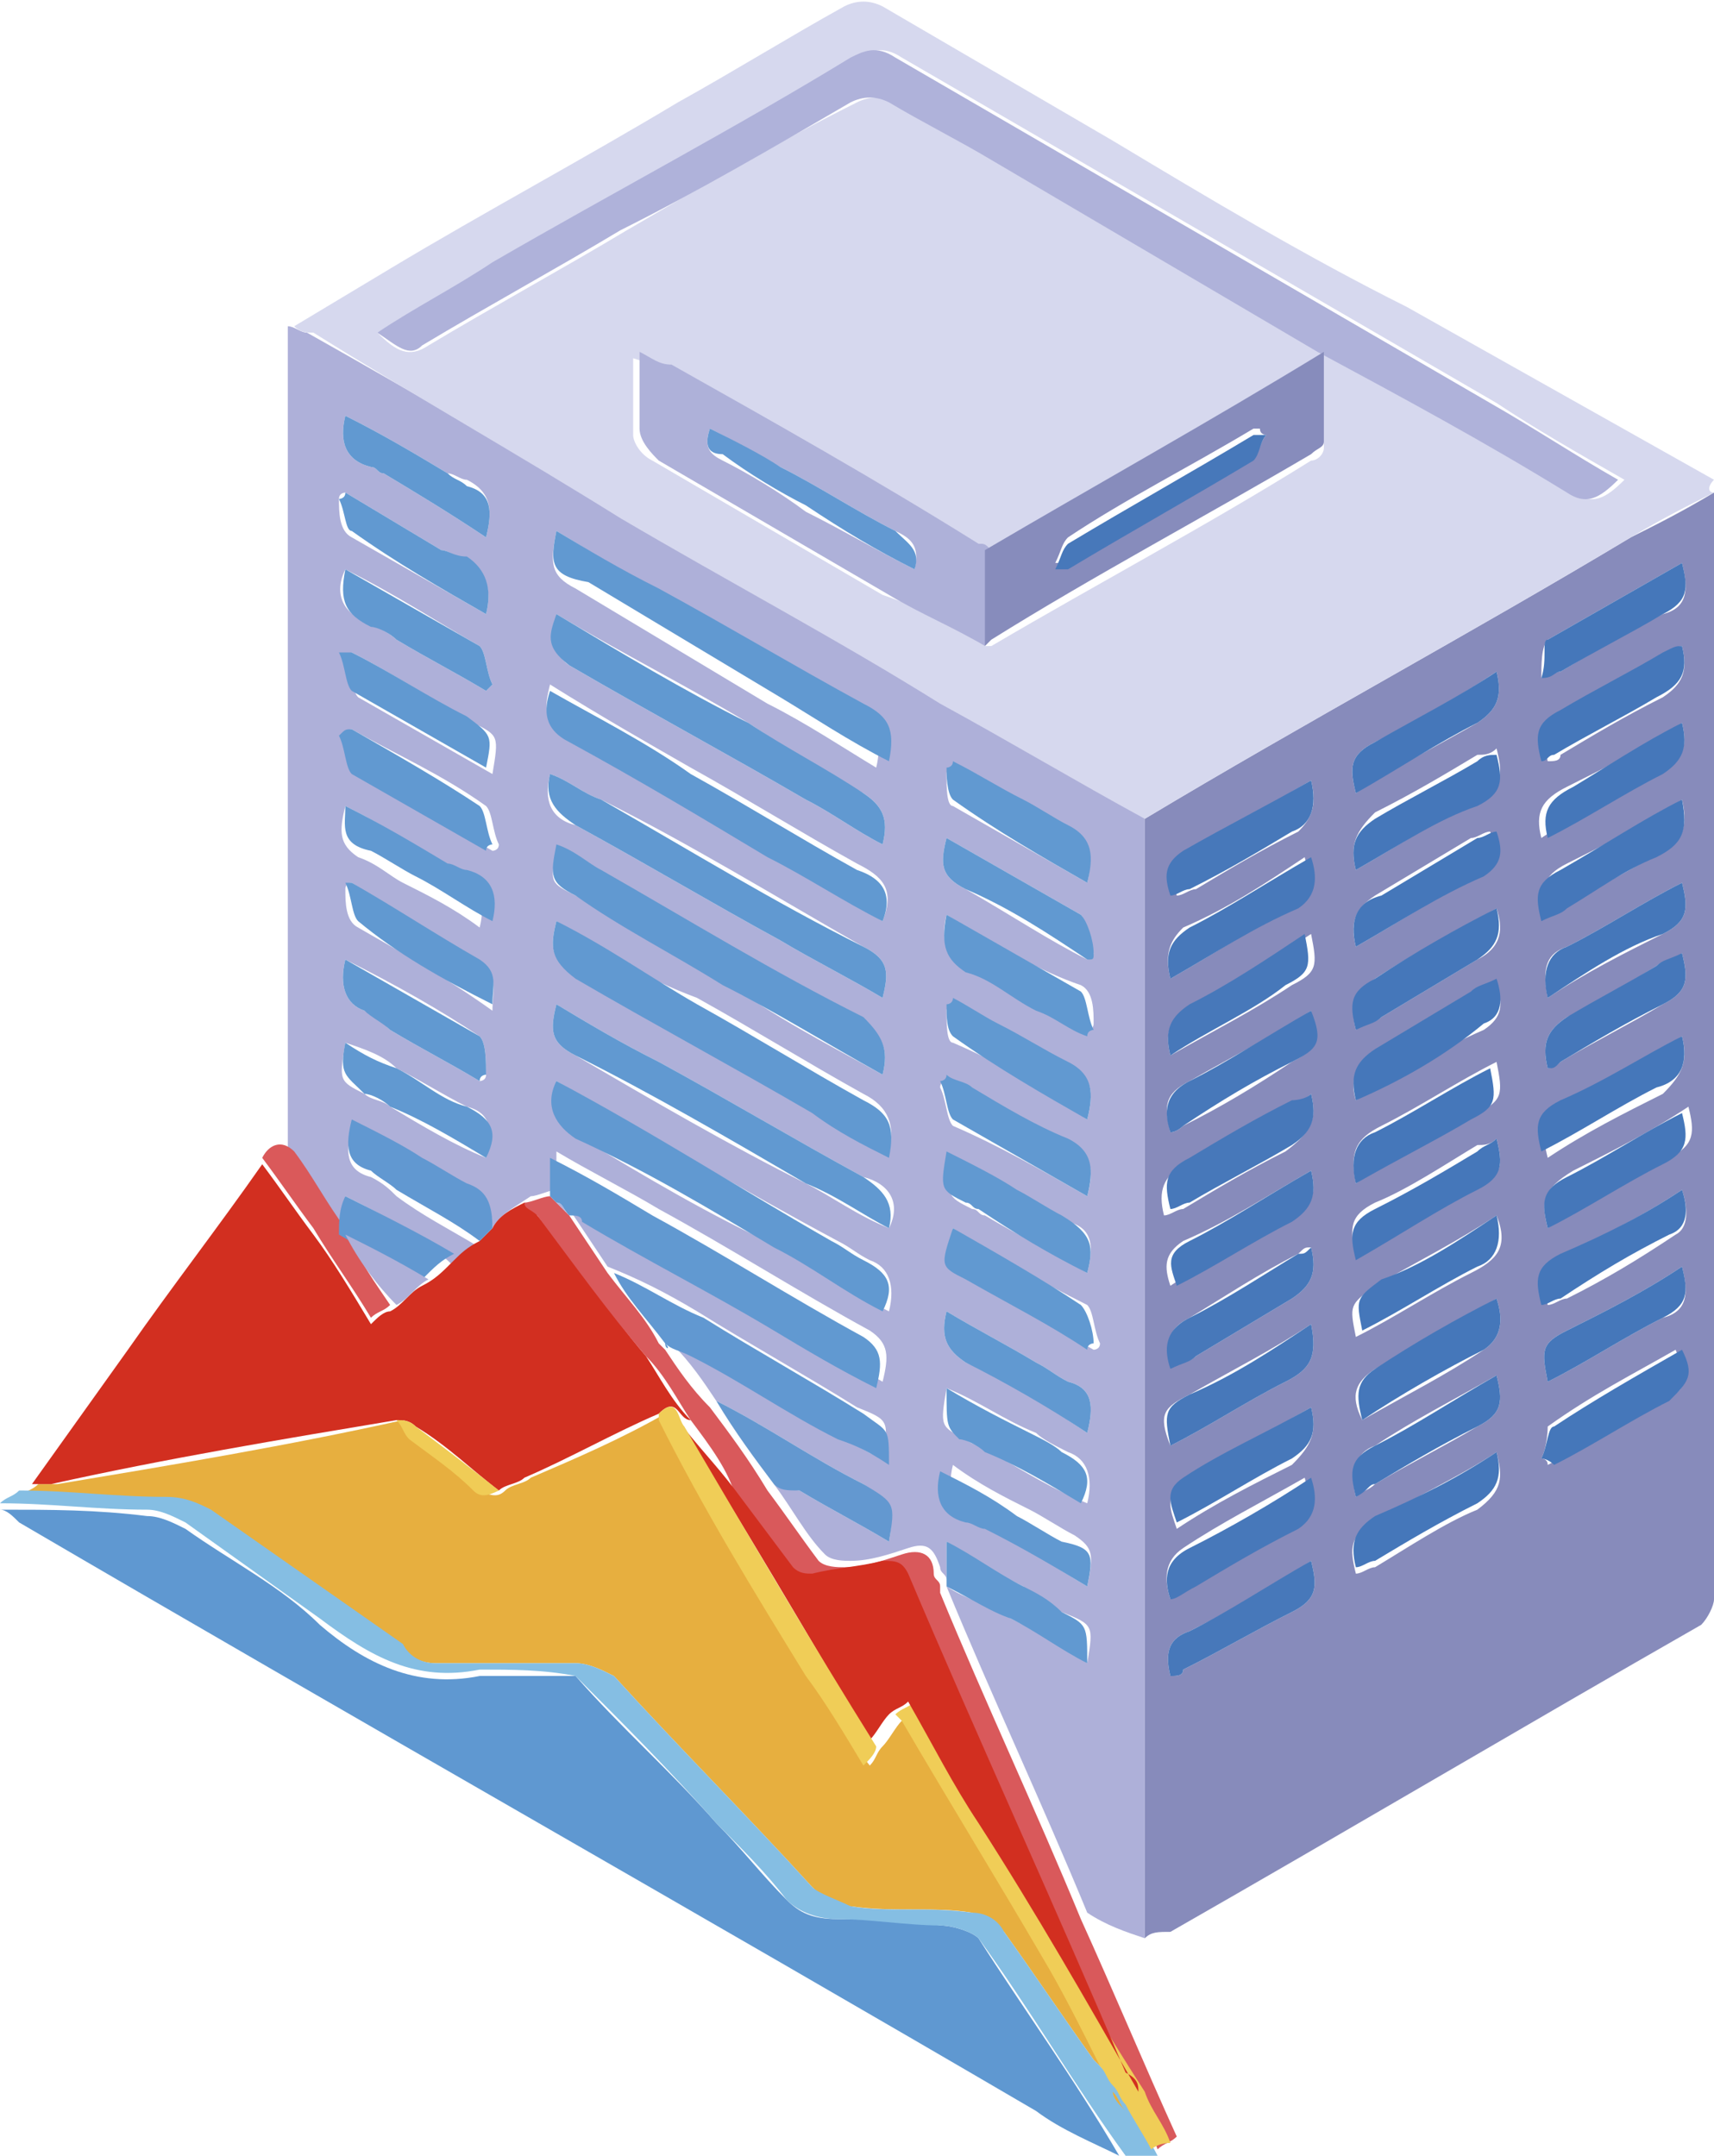 <?xml version="1.0" encoding="utf-8"?>
<!-- Generator: Adobe Illustrator 25.4.0, SVG Export Plug-In . SVG Version: 6.00 Build 0)  -->
<svg version="1.1" xmlns="http://www.w3.org/2000/svg" xmlns:xlink="http://www.w3.org/1999/xlink" x="0px" y="0px"
	 viewBox="0 0 26.8 33.7" style="enable-background:new 0 0 26.8 33.7;" xml:space="preserve">
<style type="text/css">
	.st0{fill:#AEB0D9;}
	.st1{fill:#878BBB;}
	.st2{fill:#D6D8EE;}
	.st3{fill:#E7AF3F;}
	.st4{fill:#D22F20;}
	.st5{fill:#5F98D1;}
	.st6{fill:#D9595B;}
	.st7{fill:#85BEE3;}
	.st8{fill:#F0CD57;}
	.st9{fill:#DA595A;}
	.st10{fill:#6199D1;}
	.st11{fill:#6198D1;}
	.st12{fill:#6398D0;}
	.st13{fill:#4778BA;}
	.st14{fill:#4577BA;}
	.st15{fill:#AFB2DA;}
	.st16{fill:#AEB1D9;}
	.st17{fill:#878CBC;}
	.st18{fill:#F0CC56;}
	.st19{fill:#86B6CB;}
	.st20{fill:#6299D2;}
	.st21{display:none;}
	.st22{display:inline;}
	.st23{fill:#1D71B8;}
	.st24{fill:#E6332A;}
	.st25{fill:#F39200;}
	.st26{fill:#F9B233;}
	.st27{fill:#E94E1B;}
	.st28{fill:#F6A738;}
	.st29{fill:#F6A739;}
	.st30{fill:#E7932F;}
	.st31{fill:#FDC83F;}
	.st32{fill:#F6A638;}
	.st33{fill:#EEB637;}
	.st34{fill:#EEB535;}
	.st35{fill:#E7932E;}
	.st36{fill:#FDC83E;}
	.st37{fill:#F7B455;}
	.st38{fill:#FCD88E;}
	.st39{fill:#FDDC8E;}
	.st40{fill:#FCD88D;}
	.st41{fill:#FDDD90;}
	.st42{fill:#2FAC66;}
	.st43{fill:#006633;}
	.st44{fill:#00A19A;}
	.st45{fill:#FFFFFF;}
	.st46{fill:#014561;}
	.st47{fill:#0076A3;}
	.st48{fill:#044F6E;}
	.st49{fill:#014D6C;}
	.st50{fill:#004D6C;}
	.st51{fill:#026B94;}
	.st52{fill:#004561;}
	.st53{fill:#0578A5;}
	.st54{fill:#0478A5;}
	.st55{fill:#F44856;}
	.st56{fill:#0276A3;}
	.st57{fill:#F44857;}
	.st58{fill:#DD4350;}
	.st59{fill:#DB4350;}
	.st60{fill:#0477A4;}
</style>
<g id="Layer_1">
	<g>
		<g>
			<g>
				<path class="st0" d="M17.9,30.3c-0.3-0.1-0.6-0.2-0.9-0.4c-0.7-1.7-1.5-3.4-2.2-5.1c0.3,0.2,0.7,0.3,1,0.5
					c0.4,0.2,0.8,0.4,1.2,0.7c0.1-0.6,0.1-0.6-0.4-0.8c-0.2-0.1-0.4-0.2-0.6-0.4c-0.4-0.2-0.8-0.4-1.2-0.7c0,0.2,0,0.4,0,0.6
					c0-0.1-0.1-0.1-0.1-0.2c-0.1-0.3-0.2-0.4-0.5-0.3c-0.3,0.1-0.6,0.2-0.9,0.2c-0.1,0-0.3,0-0.4-0.1c-0.3-0.3-0.5-0.7-0.8-1.1
					c0.1,0,0.3,0.1,0.4,0.1c0.5,0.3,0.9,0.5,1.4,0.8c0.1-0.6,0-0.6-0.4-0.9c-0.8-0.4-1.5-0.9-2.3-1.3c-0.2-0.3-0.4-0.6-0.7-0.9
					c0.1,0,0.2,0,0.2,0.1c0.8,0.4,1.5,0.9,2.3,1.3c0.3,0.1,0.5,0.3,0.8,0.4c0.1-0.6,0.1-0.6-0.4-0.8c-0.8-0.5-1.7-1-2.5-1.5
					c-0.5-0.3-0.9-0.5-1.4-0.7c-0.2-0.3-0.4-0.6-0.6-0.9c0.1,0,0.2,0,0.3,0.1c1,0.6,2,1.1,3,1.7c0.5,0.3,1.1,0.6,1.6,0.9
					c0.1-0.4,0.1-0.6-0.2-0.8c-1.1-0.6-2.2-1.3-3.3-1.9c-0.5-0.3-1.1-0.6-1.6-0.9c0,0.2,0,0.4,0,0.6c-0.1,0-0.3,0.1-0.4,0.1
					C8,18.9,7.8,19,7.7,19.2c0-0.3-0.1-0.5-0.4-0.6c-0.3-0.1-0.5-0.3-0.7-0.4c-0.4-0.2-0.7-0.4-1.1-0.6c-0.1,0.4-0.1,0.7,0.3,0.8
					c0.2,0.1,0.3,0.2,0.4,0.3c0.4,0.3,0.8,0.5,1.3,0.8c-0.1,0.1-0.2,0.2-0.4,0.3C6.6,19.3,6,19,5.4,18.7c0,0.2,0,0.4-0.1,0.6
					c-0.3-0.4-0.5-0.8-0.8-1.2c0-3.7,0-7.4,0-11c0-0.7,0-1.3,0-2c0.1,0,0.2,0.1,0.3,0.1c1.6,0.9,3.3,1.9,4.9,2.8
					c1.7,1,3.3,1.9,5,2.9c1.1,0.6,2.1,1.2,3.2,1.8C17.9,18.6,17.9,24.4,17.9,30.3z M8.7,8.3C8.6,8.8,8.6,9,9,9.2c1,0.6,2,1.2,3,1.8
					c0.6,0.3,1.2,0.7,1.7,1c0.1-0.4,0-0.7-0.4-0.9c-1.1-0.6-2.1-1.2-3.2-1.8C9.7,8.9,9.2,8.6,8.7,8.3z M8.7,9.6
					c0,0.3-0.1,0.6,0.2,0.8c1.2,0.7,2.5,1.4,3.7,2.1c0.4,0.2,0.8,0.5,1.2,0.7c0.1-0.4,0-0.6-0.3-0.8c-0.6-0.3-1.2-0.7-1.8-1.1
					C10.7,10.7,9.7,10.2,8.7,9.6z M8.7,16.9c-0.1,0.4,0,0.7,0.4,0.9c1,0.6,2,1.2,3.1,1.7c0.6,0.3,1.1,0.7,1.7,1
					c0.1-0.4,0-0.7-0.3-0.8c-0.2-0.1-0.3-0.2-0.5-0.3C11.6,18.6,10.1,17.7,8.7,16.9z M13.8,14.4c0.2-0.5,0-0.7-0.4-0.9
					c-0.9-0.5-1.7-1-2.6-1.5c-0.7-0.4-1.4-0.8-2.2-1.3c-0.1,0.4-0.1,0.6,0.3,0.8c1,0.6,2.1,1.2,3.1,1.8C12.6,13.7,13.2,14,13.8,14.4
					z M8.7,15.7c-0.1,0.4-0.1,0.6,0.3,0.8c1.2,0.7,2.4,1.4,3.6,2c0.4,0.2,0.8,0.5,1.3,0.7c0.2-0.4,0-0.7-0.4-0.8
					c-1.1-0.6-2.1-1.2-3.2-1.8C9.7,16.3,9.2,16,8.7,15.7z M8.7,14.4c-0.1,0.4-0.1,0.6,0.3,0.8c1.2,0.7,2.5,1.4,3.7,2.1
					c0.4,0.2,0.8,0.4,1.2,0.7c0.1-0.4,0-0.7-0.4-0.9c-0.9-0.5-1.7-1-2.6-1.5C10.1,15.3,9.4,14.9,8.7,14.4z M13.8,16.8
					c0.1-0.4,0-0.6-0.3-0.8c-1.4-0.8-2.7-1.6-4.1-2.3c-0.2-0.1-0.5-0.3-0.7-0.4C8.6,13.8,8.6,13.8,9,14c0.8,0.4,1.5,0.9,2.3,1.3
					C12.1,15.9,12.9,16.3,13.8,16.8z M13.8,15.6c0.1-0.4,0.1-0.6-0.3-0.8c-1.4-0.8-2.7-1.6-4.1-2.3c-0.3-0.1-0.5-0.3-0.8-0.4
					c-0.1,0.4,0,0.7,0.4,0.8c1.1,0.6,2.1,1.2,3.2,1.8C12.7,15,13.3,15.3,13.8,15.6z M5.5,13.8c0,0-0.1,0-0.1,0.1
					c0,0.2,0,0.5,0.2,0.6c0.7,0.4,1.4,0.8,2.1,1.3c0-0.3,0.1-0.6-0.2-0.7C6.8,14.6,6.1,14.2,5.5,13.8z M7.6,9.6
					c0.1-0.4,0-0.7-0.4-0.9C7.1,8.7,7,8.6,6.9,8.6C6.4,8.3,5.9,8,5.4,7.7c0,0-0.1,0-0.1,0.1c0,0.2,0,0.5,0.2,0.6
					C6.2,8.8,6.9,9.2,7.6,9.6z M17,24.8c0.1-0.5,0.1-0.6-0.2-0.8c-0.2-0.1-0.5-0.3-0.7-0.4c-0.4-0.2-0.8-0.4-1.2-0.7
					c-0.1,0.4,0,0.7,0.4,0.8c0.1,0,0.2,0.1,0.3,0.1C16,24.2,16.5,24.5,17,24.8z M5.4,12.6c-0.1,0.4-0.1,0.6,0.2,0.8
					c0.3,0.1,0.5,0.3,0.7,0.4c0.4,0.2,0.8,0.4,1.2,0.7c0.1-0.4,0-0.7-0.4-0.8c-0.1,0-0.2-0.1-0.3-0.1C6.5,13.2,6,12.9,5.4,12.6z
					 M17,15c0,0,0.1,0,0.1-0.1c-0.1-0.2-0.1-0.5-0.2-0.6c-0.7-0.4-1.4-0.8-2.1-1.2c-0.1,0.4-0.1,0.6,0.3,0.8
					C15.8,14.3,16.4,14.7,17,15z M14.8,21.7c-0.1,0.6-0.1,0.6,0.3,0.8c0.1,0.1,0.3,0.1,0.4,0.2c0.5,0.3,1,0.6,1.5,0.8
					c0.1-0.4,0-0.7-0.3-0.8c-0.2-0.1-0.4-0.2-0.5-0.3C15.7,22.2,15.3,21.9,14.8,21.7z M5.5,11.4c0,0-0.1,0-0.1,0.1
					c0.1,0.2,0.1,0.5,0.2,0.6c0.7,0.4,1.4,0.8,2.1,1.2c0,0,0.1,0,0.1-0.1c-0.1-0.2-0.1-0.5-0.2-0.6C6.9,12.1,6.2,11.8,5.5,11.4z
					 M17,18.7c0.1-0.4,0.1-0.6-0.3-0.8c-0.5-0.2-1-0.6-1.5-0.8c-0.1-0.1-0.3-0.1-0.4-0.2c0,0-0.1,0-0.1,0.1c0.1,0.2,0.1,0.5,0.2,0.6
					C15.6,17.9,16.3,18.3,17,18.7z M5.5,10.2c0,0-0.1,0.1-0.1,0.1c0.1,0.2,0.1,0.5,0.2,0.6c0.7,0.4,1.4,0.8,2.1,1.2
					c0.1-0.6,0.1-0.6-0.3-0.8C6.7,10.9,6.1,10.5,5.5,10.2z M17,19.9c0.1-0.4,0.1-0.7-0.3-0.8c-0.3-0.1-0.5-0.3-0.7-0.4
					c-0.4-0.2-0.8-0.4-1.1-0.6c-0.1,0.6-0.1,0.6,0.3,0.8c0.1,0,0.1,0.1,0.2,0.1C15.9,19.3,16.5,19.6,17,19.9z M5.4,8.9
					c-0.2,0.4,0,0.7,0.3,0.8C5.9,9.8,6.1,9.9,6.2,10c0.5,0.3,0.9,0.5,1.4,0.8c0,0,0.1-0.1,0.1-0.1c-0.1-0.2-0.1-0.5-0.2-0.6
					C6.8,9.7,6.2,9.3,5.4,8.9z M17,13.8c0.1-0.4,0-0.7-0.3-0.8c-0.3-0.1-0.5-0.3-0.7-0.4c-0.4-0.2-0.7-0.4-1.1-0.6
					c0,0-0.1,0-0.1,0.1c0,0.2,0,0.5,0.1,0.5C15.6,13,16.3,13.4,17,13.8z M5.4,15c-0.1,0.4,0,0.7,0.3,0.8c0.2,0.1,0.3,0.2,0.4,0.3
					c0.5,0.3,0.9,0.5,1.4,0.8c0,0,0.1,0,0.1-0.1c0-0.2,0-0.5-0.1-0.6C6.9,15.8,6.2,15.4,5.4,15z M17,17.5c0.1-0.4,0.1-0.7-0.3-0.8
					c-0.4-0.2-0.7-0.4-1.1-0.6c-0.2-0.1-0.5-0.3-0.7-0.4c0,0-0.1,0-0.1,0.1c0,0.2,0,0.5,0.1,0.5C15.6,16.6,16.3,17,17,17.5z
					 M5.4,16.3c-0.1,0.6-0.1,0.6,0.3,0.8c0.1,0.1,0.3,0.1,0.4,0.2c0.5,0.3,1,0.6,1.5,0.8c0.1-0.4,0.1-0.7-0.3-0.8
					c-0.4-0.2-0.7-0.4-1.1-0.6C6,16.5,5.7,16.4,5.4,16.3z M14.9,19.2c-0.1,0.5-0.1,0.6,0.3,0.8c0.6,0.4,1.2,0.7,1.9,1.1
					c0,0,0.1,0,0.1-0.1c-0.1-0.2-0.1-0.5-0.2-0.6C16.2,20,15.5,19.6,14.9,19.2z M5.4,6.5C5.3,6.9,5.4,7.2,5.8,7.3
					c0.1,0,0.1,0.1,0.2,0.1C6.5,7.7,7,8,7.6,8.4C7.7,8,7.7,7.7,7.3,7.5C7.2,7.5,7.1,7.4,7,7.4C6.5,7.1,6,6.8,5.4,6.5z M17,22.4
					c0.1-0.4,0.1-0.7-0.3-0.8c-0.2-0.1-0.3-0.2-0.5-0.3c-0.5-0.3-0.9-0.5-1.4-0.8c-0.1,0.4,0,0.6,0.3,0.8C15.8,21.6,16.4,22,17,22.4
					z M14.8,14.3c-0.1,0.4,0,0.7,0.3,0.8c0.4,0.2,0.7,0.4,1.1,0.6c0.3,0.1,0.5,0.3,0.8,0.4c0,0,0.1,0,0.1-0.1c0-0.2,0-0.5-0.2-0.6
					C16.3,15.2,15.6,14.8,14.8,14.3z"/>
				<path class="st1" d="M17.9,30.3c0-5.8,0-11.7,0-17.5c2.5-1.5,5.1-2.9,7.6-4.4c0.4-0.2,0.8-0.4,1.3-0.7c0,5.1,0,10.2,0,15.3
					c0,0.7,0,1.3,0,2c0,0.1-0.1,0.3-0.2,0.4c-2.8,1.6-5.5,3.2-8.3,4.8C18.1,30.2,18,30.2,17.9,30.3z M18.3,25
					c0.1-0.1,0.2-0.1,0.3-0.2c0.5-0.3,1.1-0.7,1.6-0.9c0.4-0.2,0.3-0.4,0.2-0.8c-0.7,0.4-1.3,0.7-1.9,1.1
					C18.2,24.4,18.2,24.7,18.3,25z M18.3,16.5c0.7-0.4,1.3-0.7,1.9-1.1c0.4-0.2,0.4-0.3,0.3-0.8c-0.6,0.4-1.2,0.7-1.8,1.1
					C18.3,15.9,18.2,16.1,18.3,16.5z M18.3,17.7c0.1,0,0.2-0.1,0.2-0.1c0.6-0.3,1.1-0.6,1.7-1c0.4-0.2,0.4-0.3,0.3-0.8
					c-0.6,0.4-1.2,0.7-1.9,1.1C18.2,17.1,18.2,17.3,18.3,17.7z M18.3,15.3c0.7-0.4,1.3-0.8,1.9-1.1c0.3-0.2,0.3-0.4,0.2-0.8
					c-0.6,0.4-1.2,0.8-1.9,1.1C18.3,14.7,18.2,14.9,18.3,15.3z M20.5,22c-0.7,0.4-1.4,0.8-2,1.2c-0.3,0.2-0.2,0.4-0.1,0.7
					c0.6-0.4,1.2-0.7,1.8-1C20.5,22.6,20.6,22.4,20.5,22z M20.5,12.2c-0.7,0.4-1.3,0.8-1.9,1.1c-0.3,0.2-0.3,0.4-0.2,0.7
					c0.1,0,0.2-0.1,0.3-0.1c0.5-0.3,1-0.6,1.6-0.9C20.5,12.8,20.6,12.6,20.5,12.2z M20.5,20.7c-0.6,0.4-1.2,0.7-1.9,1.1
					c-0.4,0.2-0.5,0.3-0.3,0.8c0.6-0.3,1.2-0.7,1.8-1C20.5,21.4,20.6,21.2,20.5,20.7z M20.5,17.1c-0.1,0.1-0.2,0.1-0.4,0.2
					c-0.5,0.3-1,0.6-1.6,0.9c-0.3,0.2-0.4,0.4-0.3,0.8c0.1,0,0.2-0.1,0.3-0.1c0.5-0.3,1-0.6,1.6-0.9C20.5,17.7,20.6,17.5,20.5,17.1z
					 M20.5,19.5c-0.1,0-0.1,0-0.2,0.1c-0.6,0.3-1.2,0.7-1.7,1c-0.4,0.2-0.3,0.4-0.3,0.8c0.1-0.1,0.3-0.1,0.4-0.2
					c0.5-0.3,1-0.6,1.5-0.9C20.5,20.1,20.6,19.9,20.5,19.5z M20.5,18.3c-0.7,0.4-1.3,0.8-2,1.1c-0.3,0.2-0.3,0.4-0.2,0.7
					c0.6-0.4,1.2-0.7,1.8-1C20.5,18.9,20.6,18.7,20.5,18.3z M23.4,19c-0.6,0.4-1.2,0.7-1.9,1.1c-0.4,0.3-0.4,0.3-0.3,0.8
					c0.6-0.3,1.2-0.7,1.8-1C23.4,19.7,23.6,19.5,23.4,19z M21.2,18.5c0.6-0.4,1.3-0.7,1.9-1.1c0.4-0.2,0.4-0.3,0.3-0.8
					c-0.6,0.3-1.2,0.7-1.8,1C21.2,17.8,21.1,18,21.2,18.5z M23.4,17.8c-0.1,0.1-0.2,0.1-0.3,0.1c-0.5,0.3-1.1,0.7-1.6,0.9
					c-0.4,0.2-0.4,0.4-0.3,0.8c0.7-0.4,1.3-0.8,1.9-1.1C23.5,18.4,23.5,18.2,23.4,17.8z M21.2,23.4c0.1-0.1,0.2-0.1,0.3-0.2
					c0.5-0.3,1.1-0.6,1.6-0.9c0.4-0.2,0.4-0.4,0.3-0.8c-0.7,0.4-1.3,0.7-1.9,1.1C21.2,22.7,21.1,23,21.2,23.4z M23.4,22.7
					c-0.6,0.4-1.3,0.7-1.9,1.1c-0.4,0.2-0.4,0.4-0.3,0.8c0.1,0,0.2-0.1,0.3-0.1c0.5-0.3,1.1-0.7,1.6-0.9
					C23.5,23.3,23.5,23.1,23.4,22.7z M21.2,13.6c0.7-0.4,1.3-0.8,1.9-1.1c0.4-0.2,0.4-0.4,0.3-0.8c-0.1,0.1-0.2,0.1-0.3,0.1
					c-0.5,0.3-1,0.6-1.6,0.9C21.2,13,21.1,13.2,21.2,13.6z M23.4,10.5c-0.6,0.4-1.3,0.8-1.9,1.1c-0.4,0.2-0.4,0.4-0.3,0.8
					c0.6-0.4,1.2-0.7,1.9-1.1C23.4,11.1,23.5,10.9,23.4,10.5z M23.4,20.3c-0.7,0.4-1.3,0.8-1.9,1.1c-0.3,0.2-0.4,0.4-0.2,0.8
					c0.7-0.4,1.3-0.7,1.9-1.1C23.5,20.9,23.5,20.6,23.4,20.3z M21.2,14.8c0.7-0.4,1.3-0.8,1.9-1.1c0.3-0.2,0.3-0.4,0.2-0.7
					c-0.1,0-0.2,0.1-0.3,0.1c-0.5,0.3-1,0.6-1.5,0.9C21.2,14.2,21.1,14.4,21.2,14.8z M18.3,26.2c0.1,0,0.2,0,0.2-0.1
					c0.6-0.3,1.1-0.6,1.7-0.9c0.4-0.2,0.4-0.4,0.3-0.8c-0.6,0.4-1.3,0.8-1.9,1.1C18.3,25.6,18.2,25.8,18.3,26.2z M21.2,17.2
					c0.7-0.4,1.3-0.8,2-1.1c0.3-0.2,0.3-0.4,0.2-0.7c-0.1,0.1-0.3,0.1-0.4,0.2c-0.5,0.3-1,0.6-1.5,0.9
					C21.2,16.6,21.1,16.9,21.2,17.2z M23.4,14.2c-0.7,0.4-1.3,0.7-1.9,1.1c-0.3,0.2-0.4,0.4-0.3,0.8c0.1-0.1,0.3-0.1,0.4-0.2
					c0.5-0.3,1-0.6,1.5-0.9C23.5,14.8,23.5,14.5,23.4,14.2z M24.2,15.6c0.6-0.4,1.2-0.7,1.8-1c0.4-0.2,0.4-0.4,0.3-0.8
					c-0.6,0.3-1.2,0.7-1.8,1C24.2,14.9,24.1,15.1,24.2,15.6z M26.3,19.8c-0.6,0.4-1.2,0.7-1.8,1c-0.4,0.2-0.4,0.3-0.3,0.8
					c0.6-0.3,1.2-0.7,1.8-1C26.4,20.5,26.4,20.2,26.3,19.8z M26.3,12.5c-0.6,0.4-1.2,0.7-1.8,1c-0.4,0.2-0.4,0.4-0.3,0.8
					c0.1-0.1,0.3-0.1,0.4-0.2c0.5-0.3,0.9-0.5,1.4-0.8C26.3,13.2,26.4,12.9,26.3,12.5z M26.3,8.8c-0.7,0.4-1.4,0.8-2.1,1.2
					c-0.1,0.1-0.1,0.4-0.1,0.6c0.2-0.1,0.3-0.1,0.3-0.1c0.5-0.3,1-0.6,1.6-0.9C26.4,9.5,26.4,9.2,26.3,8.8z M26.3,18.6
					c-0.6,0.4-1.2,0.7-1.8,1c-0.4,0.2-0.4,0.4-0.3,0.8c0.1,0,0.2-0.1,0.3-0.1c0.6-0.3,1.1-0.6,1.7-1C26.4,19.2,26.4,18.9,26.3,18.6z
					 M24.1,22.8c0,0,0.1,0,0.1,0.1c0.6-0.3,1.2-0.7,1.8-1c0.4-0.2,0.4-0.3,0.2-0.8c-0.7,0.4-1.3,0.7-2,1.2
					C24.2,22.3,24.2,22.6,24.1,22.8z M24.2,16.7c0.1,0,0.2-0.1,0.2-0.1c0.5-0.3,1.1-0.6,1.6-0.9c0.4-0.2,0.4-0.4,0.3-0.8
					c-0.1,0.1-0.3,0.1-0.4,0.2c-0.5,0.3-0.9,0.6-1.4,0.8C24.2,16.1,24.1,16.3,24.2,16.7z M24.2,19.2c0.6-0.4,1.2-0.8,1.9-1.1
					c0.4-0.2,0.4-0.4,0.3-0.8c-0.6,0.4-1.2,0.7-1.8,1C24.1,18.6,24.1,18.8,24.2,19.2z M26.3,16.2c-0.6,0.4-1.2,0.8-1.8,1.1
					c-0.4,0.2-0.4,0.4-0.3,0.8c0.6-0.4,1.2-0.7,1.8-1C26.3,16.8,26.4,16.6,26.3,16.2z M26.3,11.3c-0.6,0.4-1.2,0.7-1.8,1
					c-0.4,0.2-0.5,0.4-0.4,0.8c0.6-0.4,1.2-0.7,1.8-1C26.3,11.9,26.4,11.7,26.3,11.3z M26.3,10.1c-0.1,0-0.2,0.1-0.2,0.1
					c-0.5,0.3-1.1,0.6-1.6,0.9c-0.3,0.2-0.4,0.4-0.3,0.8c0.1,0,0.2,0,0.2-0.1c0.5-0.3,1-0.6,1.6-0.9C26.3,10.7,26.4,10.5,26.3,10.1z
					"/>
				<path class="st2" d="M26.8,7.7c-0.4,0.2-0.8,0.4-1.3,0.7c-2.5,1.5-5.1,2.9-7.6,4.4c-1.1-0.6-2.1-1.2-3.2-1.8
					c-1.6-1-3.3-1.9-5-2.9C8.1,7.1,6.5,6.2,4.9,5.2C4.8,5.2,4.7,5.2,4.6,5.1c0.5-0.3,1-0.6,1.5-0.9c1.5-0.9,3-1.7,4.5-2.6
					c0.9-0.5,1.7-1,2.6-1.5c0.2-0.1,0.4-0.1,0.6,0c1.2,0.7,2.4,1.4,3.6,2.1c1.5,0.9,3,1.8,4.6,2.6c1.6,0.9,3.2,1.8,4.8,2.7
					C26.7,7.6,26.7,7.7,26.8,7.7z M15.4,10.1c0,0,0.1,0,0.1,0c1.7-1,3.4-1.9,5-2.9c0.1,0,0.2-0.1,0.2-0.2c0-0.5,0-0.9,0-1.4
					c-1.8,1-3.5,2-5.3,3.1c-0.1,0-0.1,0-0.2-0.1c-1.6-0.9-3.2-1.8-4.8-2.8c-0.1-0.1-0.2-0.1-0.5-0.2c0,0.5,0,0.9,0,1.2
					c0,0.1,0.1,0.3,0.3,0.4c1.2,0.7,2.4,1.4,3.6,2.1C14.4,9.5,14.9,9.8,15.4,10.1z M5.9,5.2c0.3,0.3,0.5,0.4,0.8,0.2
					c1-0.6,2.1-1.2,3.1-1.8c1.2-0.7,2.4-1.4,3.6-2c0.2-0.1,0.4-0.1,0.6,0c0.5,0.3,1.1,0.6,1.6,0.9c1.7,1,3.4,2,5.1,3
					c1.3,0.7,2.6,1.5,3.9,2.2c0.3,0.2,0.5,0.1,0.8-0.2c-0.7-0.4-1.4-0.8-2-1.2c-3.1-1.8-6.2-3.6-9.3-5.4c-0.3-0.2-0.5-0.1-0.7,0
					C11.5,2,9.6,3,7.8,4.1C7.2,4.4,6.6,4.8,5.9,5.2z"/>
				<path class="st3" d="M0.3,23.4c0.1-0.1,0.2-0.1,0.3-0.2c0.1,0,0.2,0,0.3,0c1.8-0.3,3.6-0.6,5.4-1c0.1,0.1,0.1,0.2,0.2,0.3
					c0.3,0.3,0.7,0.5,1,0.8c0.2,0.1,0.3,0.1,0.4,0c0.1-0.1,0.3-0.1,0.4-0.2c0.7-0.3,1.4-0.6,2.1-1c0,0,0,0.1,0,0.1
					c0.8,1.3,1.6,2.6,2.3,4c0.3,0.5,0.5,0.9,0.9,1.4c0.1-0.1,0.1-0.2,0.2-0.3c0.1-0.1,0.2-0.3,0.3-0.4c0,0,0.1,0,0.1,0.1
					c0.7,1.2,1.5,2.5,2.2,3.7c0.3,0.6,0.6,1.2,0.9,1.7c-0.1-0.1-0.2-0.2-0.2-0.2c-0.5-0.7-0.9-1.3-1.4-2c-0.1-0.1-0.3-0.2-0.5-0.3
					c-0.6-0.1-1.2,0-1.9-0.1c-0.2,0-0.4-0.1-0.6-0.3c-1-1.1-2.1-2.2-3.1-3.3C9.4,26.1,9.2,26,9,26c-0.7,0-1.5,0-2.2,0
					c-0.2,0-0.4-0.1-0.5-0.2c-1-0.7-2-1.4-3-2.1c-0.2-0.1-0.5-0.2-0.7-0.2C1.8,23.4,1,23.4,0.3,23.4z"/>
				<path class="st4" d="M10.3,22.1c-0.7,0.3-1.4,0.7-2.1,1c-0.1,0.1-0.3,0.1-0.4,0.2c-0.4-0.3-0.8-0.7-1.3-1
					c-0.1-0.1-0.2-0.1-0.3-0.1c-1.8,0.3-3.6,0.6-5.4,1c-0.1,0-0.2,0-0.3,0c0.5-0.7,1-1.4,1.5-2.1c0.7-1,1.4-1.9,2.1-2.9
					c0.3,0.4,0.5,0.7,0.8,1.1c0.3,0.4,0.6,0.9,0.9,1.4c0.1-0.1,0.2-0.2,0.3-0.2c0.2-0.1,0.3-0.3,0.5-0.4c0.2-0.1,0.3-0.2,0.5-0.4
					c0.1-0.1,0.2-0.2,0.4-0.3c0.1-0.1,0.1-0.1,0.2-0.2C7.8,19,8,18.9,8.2,18.8c0.1,0.1,0.2,0.1,0.2,0.2c0.6,0.7,1.1,1.5,1.7,2.2
					c0.2,0.3,0.4,0.7,0.7,1c0,0,0,0,0,0C10.6,22.2,10.6,21.8,10.3,22.1z"/>
				<path class="st5" d="M17.5,33.7c-0.4-0.2-0.9-0.4-1.3-0.7c-5.3-3.1-10.6-6.1-15.9-9.2c-0.1-0.1-0.2-0.2-0.3-0.2
					c0.8,0,1.5,0,2.3,0.1c0.2,0,0.4,0.1,0.6,0.2c0.7,0.5,1.5,0.9,2.1,1.5c0.7,0.6,1.5,1,2.5,0.8c0.5,0,1,0,1.5,0
					c0.7,0.8,1.5,1.5,2.2,2.3c0.4,0.4,0.7,0.8,1.1,1.2c0.2,0.2,0.4,0.3,0.8,0.3c0.5,0,1.1,0,1.6,0.1c0.2,0,0.5,0.1,0.6,0.2
					C16,31.4,16.8,32.5,17.5,33.7z"/>
				<path class="st6" d="M10.8,22.2c-0.2-0.3-0.4-0.7-0.7-1C9.5,20.5,9,19.8,8.4,19c-0.1-0.1-0.2-0.1-0.2-0.2c0.1,0,0.3-0.1,0.4-0.1
					c0,0,0.1,0.1,0.1,0.1c0.1,0.1,0.1,0.1,0.2,0.2l0,0c0.2,0.3,0.4,0.6,0.6,0.9c0.3,0.4,0.6,0.7,0.8,1.1c0,0,0.1,0.1,0.1,0.1l0,0
					c0.2,0.3,0.4,0.6,0.7,0.9c0.3,0.4,0.6,0.8,0.9,1.3c0.3,0.4,0.5,0.7,0.8,1.1c0.1,0.1,0.3,0.1,0.4,0.1c0.3,0,0.6-0.1,0.9-0.2
					c0.3-0.1,0.5,0,0.5,0.3c0,0.1,0.1,0.1,0.1,0.2c0,0,0,0.1,0,0.1c0.7,1.7,1.5,3.4,2.2,5.1c0.5,1.1,1,2.3,1.5,3.4
					c-0.1,0.1-0.2,0.1-0.3,0.2c-0.1-0.3-0.3-0.5-0.4-0.8c0-0.1,0-0.2-0.1-0.3c-1.1-2.6-2.3-5.2-3.4-7.8c-0.1-0.2-0.2-0.2-0.4-0.2
					c-0.4,0.1-0.7,0.2-1.1,0.2c-0.1,0-0.2,0-0.3-0.1c-0.3-0.4-0.6-0.8-0.9-1.2C11.4,23,11.1,22.6,10.8,22.2z"/>
				<path class="st7" d="M7.5,26.1c-1,0.2-1.7-0.2-2.5-0.8c-0.7-0.5-1.4-1-2.1-1.5c-0.2-0.1-0.4-0.2-0.6-0.2c-0.8,0-1.5-0.1-2.3-0.1
					c0.1-0.1,0.2-0.1,0.3-0.2c0.8,0,1.5,0.1,2.3,0.1c0.3,0,0.5,0.1,0.7,0.2c1,0.7,2,1.4,3,2.1C6.4,25.9,6.6,26,6.8,26
					c0.7,0,1.5,0,2.2,0c0.2,0,0.4,0.1,0.6,0.2c1,1.1,2.1,2.2,3.1,3.3c0.1,0.1,0.4,0.2,0.6,0.3c0.6,0.1,1.2,0,1.9,0.1
					c0.2,0,0.4,0.1,0.5,0.3c0.5,0.7,0.9,1.3,1.4,2c0.1,0.1,0.2,0.2,0.2,0.2c0,0,0,0,0,0c0.1,0.1,0.1,0.2,0.2,0.3l0,0
					c0.1,0.1,0.1,0.2,0.2,0.3c0.1,0.2,0.3,0.5,0.4,0.7c-0.1,0-0.2,0.1-0.4,0.1c0,0-0.1-0.1-0.1-0.1c0,0,0,0,0,0
					c-0.8-1.1-1.5-2.3-2.3-3.4c-0.1-0.1-0.4-0.2-0.6-0.2c-0.5,0-1.1-0.1-1.6-0.1c-0.3,0-0.6-0.1-0.8-0.3c-0.3-0.4-0.7-0.8-1.1-1.2
					c-0.7-0.8-1.5-1.6-2.2-2.3C8.5,26.1,8,26.1,7.5,26.1z"/>
				<path class="st8" d="M18,33.6c-0.1-0.2-0.3-0.5-0.4-0.7c-0.1-0.1-0.1-0.2-0.2-0.3c0,0,0,0,0,0c-0.1-0.1-0.1-0.2-0.2-0.3
					c0,0,0,0,0,0c-0.3-0.6-0.6-1.2-0.9-1.7c-0.7-1.2-1.5-2.5-2.2-3.7c0,0-0.1-0.1-0.1-0.1c0.1-0.1,0.2-0.1,0.3-0.2
					c0.4,0.7,0.7,1.3,1.1,1.9c0.8,1.4,1.6,2.8,2.5,4.2c0.1,0.3,0.3,0.5,0.4,0.8C18.1,33.5,18,33.6,18,33.6z"/>
				<path class="st9" d="M6.1,20.4c-0.1,0.1-0.2,0.1-0.3,0.2c-0.3-0.5-0.6-0.9-0.9-1.4c-0.3-0.4-0.5-0.7-0.8-1.1
					c0.1-0.2,0.3-0.3,0.5-0.1c0.3,0.4,0.5,0.8,0.8,1.2c0,0,0,0,0,0C5.6,19.7,5.9,20.1,6.1,20.4z"/>
				<path class="st5" d="M17.5,33.7C17.5,33.7,17.6,33.7,17.5,33.7C17.6,33.7,17.5,33.7,17.5,33.7z"/>
				<path class="st10" d="M8.7,8.3c0.5,0.3,1,0.6,1.6,0.9c1.1,0.6,2.1,1.2,3.2,1.8c0.4,0.2,0.5,0.4,0.4,0.9c-0.6-0.3-1.2-0.7-1.7-1
					c-1-0.6-2-1.2-3-1.8C8.6,9,8.6,8.8,8.7,8.3z"/>
				<path class="st10" d="M8.7,9.6c1,0.6,2,1.2,3,1.7c0.6,0.4,1.2,0.7,1.8,1.1c0.3,0.2,0.4,0.4,0.3,0.8c-0.4-0.2-0.8-0.5-1.2-0.7
					c-1.2-0.7-2.5-1.4-3.7-2.1C8.5,10.1,8.6,9.9,8.7,9.6z"/>
				<path class="st10" d="M8.7,16.9c1.5,0.8,2.9,1.7,4.3,2.5c0.2,0.1,0.3,0.2,0.5,0.3c0.4,0.2,0.5,0.4,0.3,0.8
					c-0.6-0.3-1.1-0.7-1.7-1c-1-0.6-2-1.2-3.1-1.7C8.7,17.6,8.5,17.3,8.7,16.9z"/>
				<path class="st10" d="M13.8,14.4c-0.6-0.3-1.2-0.7-1.8-1c-1-0.6-2-1.2-3.1-1.8c-0.4-0.2-0.4-0.5-0.3-0.8
					c0.7,0.4,1.5,0.8,2.2,1.3c0.9,0.5,1.7,1,2.6,1.5C13.7,13.7,14,13.9,13.8,14.4z"/>
				<path class="st10" d="M8.7,15.7c0.5,0.3,1,0.6,1.6,0.9c1.1,0.6,2.1,1.2,3.2,1.8c0.3,0.2,0.5,0.4,0.4,0.8
					c-0.4-0.2-0.8-0.5-1.3-0.7c-1.2-0.7-2.4-1.4-3.6-2C8.6,16.3,8.6,16.1,8.7,15.7z"/>
				<path class="st10" d="M8.7,14.4c0.8,0.4,1.5,0.9,2.2,1.3c0.9,0.5,1.7,1,2.6,1.5c0.4,0.2,0.5,0.4,0.4,0.9
					c-0.4-0.2-0.8-0.4-1.2-0.7c-1.2-0.7-2.5-1.4-3.7-2.1C8.6,15,8.6,14.8,8.7,14.4z"/>
				<path class="st10" d="M8.7,18.8c0,0-0.1-0.1-0.1-0.1c0-0.2,0-0.3,0-0.6c0.6,0.3,1.1,0.6,1.6,0.9c1.1,0.6,2.2,1.3,3.3,1.9
					c0.3,0.2,0.3,0.4,0.2,0.8c-0.6-0.3-1.1-0.6-1.6-0.9c-1-0.6-2-1.1-3-1.7C9.1,19,9,19,8.9,19c0,0,0,0,0,0
					C8.8,18.9,8.8,18.8,8.7,18.8z"/>
				<path class="st10" d="M13.8,16.8c-0.9-0.5-1.7-1-2.5-1.4C10.5,14.9,9.7,14.5,9,14c-0.4-0.2-0.4-0.3-0.3-0.8
					c0.3,0.1,0.5,0.3,0.7,0.4c1.4,0.8,2.7,1.6,4.1,2.3C13.8,16.2,13.9,16.4,13.8,16.8z"/>
				<path class="st10" d="M13.8,15.6c-0.5-0.3-1.1-0.6-1.6-0.9c-1.1-0.6-2.1-1.2-3.2-1.8c-0.3-0.2-0.5-0.4-0.4-0.8
					c0.3,0.1,0.5,0.3,0.8,0.4c1.4,0.8,2.7,1.6,4.1,2.3C13.9,15,13.9,15.2,13.8,15.6z"/>
				<path class="st11" d="M10.4,21c-0.3-0.4-0.6-0.7-0.8-1.1c0.5,0.2,0.9,0.5,1.4,0.7c0.8,0.5,1.7,1,2.5,1.5
					c0.4,0.3,0.4,0.2,0.4,0.8c-0.3-0.2-0.5-0.3-0.8-0.4c-0.8-0.4-1.5-0.9-2.3-1.3C10.6,21.1,10.5,21.1,10.4,21
					C10.4,21.1,10.5,21.1,10.4,21C10.4,21.1,10.4,21,10.4,21z"/>
				<path class="st12" d="M12.1,23.2c-0.3-0.4-0.6-0.8-0.9-1.3c0.8,0.4,1.5,0.9,2.3,1.3c0.5,0.3,0.5,0.3,0.4,0.9
					c-0.5-0.3-0.9-0.5-1.4-0.8C12.3,23.3,12.2,23.3,12.1,23.2z"/>
				<path class="st10" d="M5.5,13.8c0.7,0.4,1.3,0.8,2,1.2c0.3,0.2,0.2,0.4,0.2,0.7c-0.8-0.4-1.5-0.8-2.1-1.3
					c-0.1-0.1-0.1-0.4-0.2-0.6C5.4,13.8,5.4,13.8,5.5,13.8z"/>
				<path class="st10" d="M7.6,9.6C6.9,9.2,6.2,8.8,5.5,8.3C5.4,8.3,5.4,8,5.3,7.8c0,0,0.1,0,0.1-0.1c0.5,0.3,1,0.6,1.5,0.9
					C7,8.6,7.1,8.7,7.3,8.7C7.6,8.9,7.7,9.2,7.6,9.6z"/>
				<path class="st10" d="M17,24.8c-0.5-0.3-1-0.6-1.6-0.9c-0.1,0-0.2-0.1-0.3-0.1c-0.4-0.1-0.5-0.4-0.4-0.8
					c0.4,0.2,0.8,0.4,1.2,0.7c0.2,0.1,0.5,0.3,0.7,0.4C17.1,24.2,17.1,24.3,17,24.8z"/>
				<path class="st10" d="M5.4,12.6C6,12.9,6.5,13.2,7,13.5c0.1,0,0.2,0.1,0.3,0.1c0.4,0.1,0.5,0.4,0.4,0.8
					c-0.4-0.2-0.8-0.5-1.2-0.7c-0.2-0.1-0.5-0.3-0.7-0.4C5.3,13.2,5.4,12.9,5.4,12.6z"/>
				<path class="st10" d="M17,15c-0.6-0.4-1.2-0.8-1.9-1.1c-0.4-0.2-0.4-0.4-0.3-0.8c0.7,0.4,1.4,0.8,2.1,1.2
					c0.1,0.1,0.2,0.4,0.2,0.6C17.1,15,17.1,15,17,15z"/>
				<path class="st10" d="M14.8,21.7c0.5,0.3,0.9,0.5,1.3,0.7c0.2,0.1,0.4,0.2,0.5,0.3c0.4,0.2,0.5,0.4,0.3,0.8
					c-0.5-0.3-1-0.6-1.5-0.8c-0.1-0.1-0.3-0.2-0.4-0.2C14.8,22.3,14.8,22.3,14.8,21.7z"/>
				<path class="st10" d="M5.5,11.4c0.7,0.4,1.4,0.8,2,1.2c0.1,0.1,0.1,0.4,0.2,0.6c0,0-0.1,0-0.1,0.1c-0.7-0.4-1.4-0.8-2.1-1.2
					c-0.1-0.1-0.1-0.4-0.2-0.6C5.4,11.4,5.4,11.4,5.5,11.4z"/>
				<path class="st10" d="M17,18.7c-0.7-0.4-1.4-0.8-2.1-1.2c-0.1-0.1-0.1-0.4-0.2-0.6c0,0,0.1,0,0.1-0.1c0.1,0.1,0.3,0.1,0.4,0.2
					c0.5,0.3,1,0.6,1.5,0.8C17.1,18,17.1,18.3,17,18.7z"/>
				<path class="st10" d="M14.8,24.8c0,0,0-0.1,0-0.1c0-0.2,0-0.3,0-0.6c0.4,0.2,0.8,0.5,1.2,0.7c0.2,0.1,0.4,0.2,0.6,0.4
					c0.4,0.2,0.4,0.2,0.4,0.8c-0.4-0.2-0.8-0.5-1.2-0.7C15.5,25.2,15.2,25,14.8,24.8z"/>
				<path class="st10" d="M5.5,10.2c0.6,0.3,1.2,0.7,1.8,1c0.4,0.3,0.4,0.3,0.3,0.8c-0.7-0.4-1.4-0.8-2.1-1.2
					c-0.1-0.1-0.1-0.4-0.2-0.6C5.4,10.2,5.4,10.2,5.5,10.2z"/>
				<path class="st10" d="M17,19.9c-0.6-0.3-1.1-0.6-1.7-1c-0.1,0-0.1-0.1-0.2-0.1c-0.4-0.2-0.4-0.2-0.3-0.8
					c0.4,0.2,0.8,0.4,1.1,0.6c0.2,0.1,0.5,0.3,0.7,0.4C17.1,19.3,17.1,19.5,17,19.9z"/>
				<path class="st10" d="M5.4,8.9c0.7,0.4,1.4,0.8,2.1,1.2c0.1,0.1,0.1,0.4,0.2,0.6c0,0-0.1,0.1-0.1,0.1c-0.5-0.3-0.9-0.5-1.4-0.8
					C6.1,9.9,5.9,9.8,5.8,9.8C5.4,9.6,5.3,9.4,5.4,8.9z"/>
				<path class="st10" d="M17,13.8c-0.7-0.4-1.4-0.8-2.1-1.3c-0.1-0.1-0.1-0.4-0.1-0.5c0,0,0.1,0,0.1-0.1c0.4,0.2,0.7,0.4,1.1,0.6
					c0.2,0.1,0.5,0.3,0.7,0.4C17.1,13.1,17.1,13.4,17,13.8z"/>
				<path class="st10" d="M5.4,15c0.7,0.4,1.4,0.8,2.1,1.2c0.1,0.1,0.1,0.4,0.1,0.6c0,0-0.1,0-0.1,0.1c-0.5-0.3-0.9-0.5-1.4-0.8
					c-0.1-0.1-0.3-0.2-0.4-0.3C5.4,15.7,5.3,15.4,5.4,15z"/>
				<path class="st10" d="M17,17.5c-0.7-0.4-1.4-0.8-2.1-1.3c-0.1-0.1-0.1-0.3-0.1-0.5c0,0,0.1,0,0.1-0.1c0.2,0.1,0.5,0.3,0.7,0.4
					c0.4,0.2,0.7,0.4,1.1,0.6C17.1,16.8,17.1,17.1,17,17.5z"/>
				<path class="st10" d="M5.4,16.3c0.3,0.2,0.5,0.3,0.8,0.4c0.4,0.2,0.7,0.5,1.1,0.6c0.4,0.2,0.5,0.4,0.3,0.8
					c-0.5-0.3-1-0.6-1.5-0.8c-0.1-0.1-0.3-0.2-0.4-0.2C5.4,16.8,5.3,16.8,5.4,16.3z"/>
				<path class="st10" d="M14.9,19.2c0.7,0.4,1.4,0.8,2,1.2c0.1,0.1,0.2,0.4,0.2,0.6c0,0-0.1,0-0.1,0.1c-0.6-0.4-1.2-0.7-1.9-1.1
					C14.7,19.8,14.7,19.8,14.9,19.2z"/>
				<path class="st10" d="M5.4,6.5C6,6.8,6.5,7.1,7,7.4c0.1,0.1,0.2,0.1,0.3,0.2C7.7,7.7,7.7,8,7.6,8.4C7,8,6.5,7.7,6,7.4
					c-0.1,0-0.1-0.1-0.2-0.1C5.4,7.2,5.3,6.9,5.4,6.5z"/>
				<path class="st10" d="M17,22.4c-0.6-0.4-1.3-0.8-1.9-1.1c-0.3-0.2-0.4-0.4-0.3-0.8c0.5,0.3,0.9,0.5,1.4,0.8
					c0.2,0.1,0.3,0.2,0.5,0.3C17.1,21.7,17.1,22,17,22.4z"/>
				<path class="st11" d="M7.7,19.2c-0.1,0.1-0.1,0.1-0.2,0.2c-0.4-0.3-0.8-0.5-1.3-0.8c-0.1-0.1-0.3-0.2-0.4-0.3
					c-0.4-0.1-0.4-0.4-0.3-0.8c0.4,0.2,0.8,0.4,1.1,0.6c0.2,0.1,0.5,0.3,0.7,0.4C7.6,18.6,7.7,18.8,7.7,19.2z"/>
				<path class="st10" d="M14.8,14.3c0.7,0.4,1.4,0.8,2.1,1.2c0.1,0.1,0.1,0.4,0.2,0.6c0,0-0.1,0-0.1,0.1c-0.3-0.1-0.5-0.3-0.8-0.4
					c-0.4-0.2-0.7-0.5-1.1-0.6C14.8,15,14.7,14.8,14.8,14.3z"/>
				<path class="st11" d="M7.1,19.6c-0.2,0.1-0.3,0.2-0.5,0.4c-0.4-0.2-0.8-0.4-1.3-0.7c0,0,0,0,0,0c0-0.2,0-0.4,0.1-0.6
					C6,19,6.6,19.3,7.1,19.6z"/>
				<path class="st13" d="M18.3,25c-0.1-0.3-0.1-0.6,0.3-0.8c0.6-0.3,1.3-0.7,1.9-1.1c0.1,0.3,0.1,0.6-0.2,0.8
					c-0.6,0.3-1.1,0.6-1.6,0.9C18.5,24.9,18.4,25,18.3,25z"/>
				<path class="st13" d="M18.3,16.5c-0.1-0.4,0-0.6,0.3-0.8c0.6-0.3,1.2-0.7,1.8-1.1c0.1,0.5,0.1,0.6-0.3,0.8
					C19.6,15.8,18.9,16.1,18.3,16.5z"/>
				<path class="st13" d="M18.3,17.7c-0.1-0.3-0.1-0.6,0.3-0.8c0.6-0.3,1.2-0.7,1.9-1.1c0.2,0.5,0.1,0.6-0.3,0.8
					c-0.6,0.3-1.1,0.6-1.7,1C18.5,17.6,18.4,17.7,18.3,17.7z"/>
				<path class="st13" d="M18.3,15.3c-0.1-0.4,0-0.6,0.3-0.8c0.6-0.3,1.2-0.7,1.9-1.1c0.1,0.3,0.1,0.6-0.2,0.8
					C19.6,14.5,19,14.9,18.3,15.3z"/>
				<path class="st13" d="M20.5,22c0.1,0.4,0,0.6-0.3,0.8c-0.6,0.3-1.2,0.7-1.8,1c-0.1-0.3-0.2-0.5,0.1-0.7
					C19.1,22.7,19.8,22.4,20.5,22z"/>
				<path class="st13" d="M20.5,12.2c0.1,0.4,0,0.7-0.3,0.8c-0.5,0.3-1,0.6-1.6,0.9c-0.1,0-0.2,0.1-0.3,0.1
					c-0.1-0.3-0.1-0.5,0.2-0.7C19.2,12.9,19.8,12.6,20.5,12.2z"/>
				<path class="st13" d="M20.5,20.7c0.1,0.5,0,0.7-0.4,0.9c-0.6,0.3-1.2,0.7-1.8,1c-0.1-0.5-0.1-0.6,0.3-0.8
					C19.3,21.5,19.9,21.1,20.5,20.7z"/>
				<path class="st13" d="M20.5,17.1c0.1,0.4,0,0.6-0.3,0.8c-0.5,0.3-1.1,0.6-1.6,0.9c-0.1,0-0.2,0.1-0.3,0.1
					c-0.1-0.4-0.1-0.6,0.3-0.8c0.5-0.3,1-0.6,1.6-0.9C20.2,17.2,20.4,17.2,20.5,17.1z"/>
				<path class="st13" d="M20.5,19.5c0.1,0.4,0,0.6-0.3,0.8c-0.5,0.3-1,0.6-1.5,0.9c-0.1,0.1-0.2,0.1-0.4,0.2
					c-0.1-0.3-0.1-0.6,0.3-0.8c0.6-0.3,1.2-0.7,1.7-1C20.4,19.6,20.4,19.6,20.5,19.5z"/>
				<path class="st13" d="M20.5,18.3c0.1,0.4,0,0.6-0.3,0.8c-0.6,0.3-1.2,0.7-1.8,1c-0.1-0.3-0.2-0.5,0.2-0.7
					C19.2,19.1,19.8,18.7,20.5,18.3z"/>
				<path class="st14" d="M23.4,19c0.1,0.4,0,0.7-0.3,0.8c-0.6,0.3-1.2,0.7-1.8,1c-0.1-0.5-0.1-0.5,0.3-0.8
					C22.2,19.8,22.8,19.4,23.4,19z"/>
				<path class="st14" d="M21.2,18.5c-0.1-0.4,0-0.7,0.3-0.8c0.6-0.3,1.2-0.7,1.8-1c0.1,0.5,0.1,0.6-0.3,0.8
					C22.5,17.8,21.9,18.1,21.2,18.5z"/>
				<path class="st14" d="M23.4,17.8c0.1,0.4,0.1,0.6-0.3,0.8c-0.6,0.3-1.2,0.7-1.9,1.1c-0.1-0.4-0.1-0.6,0.3-0.8
					c0.6-0.3,1.1-0.6,1.6-0.9C23.2,17.9,23.3,17.9,23.4,17.8z"/>
				<path class="st14" d="M21.2,23.4c-0.1-0.4-0.1-0.6,0.3-0.8c0.6-0.3,1.2-0.7,1.9-1.1c0.1,0.4,0.1,0.6-0.3,0.8
					c-0.6,0.3-1.1,0.6-1.6,0.9C21.4,23.2,21.4,23.3,21.2,23.4z"/>
				<path class="st14" d="M23.4,22.7c0.1,0.4,0,0.6-0.3,0.8c-0.6,0.3-1.1,0.6-1.6,0.9c-0.1,0-0.2,0.1-0.3,0.1
					c-0.1-0.4,0-0.6,0.3-0.8C22.2,23.4,22.8,23.1,23.4,22.7z"/>
				<path class="st14" d="M21.2,13.6c-0.1-0.4,0-0.6,0.3-0.8c0.5-0.3,1.1-0.6,1.6-0.9c0.1-0.1,0.2-0.1,0.3-0.1
					c0.1,0.4,0.1,0.6-0.3,0.8C22.5,12.8,21.9,13.2,21.2,13.6z"/>
				<path class="st14" d="M23.4,10.5c0.1,0.4,0,0.6-0.3,0.8c-0.6,0.3-1.2,0.7-1.9,1.1c-0.1-0.4-0.1-0.6,0.3-0.8
					C22.2,11.2,22.8,10.9,23.4,10.5z"/>
				<path class="st14" d="M23.4,20.3c0.1,0.3,0.1,0.6-0.2,0.8c-0.6,0.3-1.3,0.7-1.9,1.1c-0.1-0.4-0.1-0.6,0.2-0.8
					C22.1,21,22.8,20.6,23.4,20.3z"/>
				<path class="st14" d="M21.2,14.8c-0.1-0.4,0-0.7,0.4-0.8c0.5-0.3,1-0.6,1.5-0.9c0.1,0,0.2-0.1,0.3-0.1c0.1,0.3,0.1,0.5-0.2,0.7
					C22.5,14,21.9,14.4,21.2,14.8z"/>
				<path class="st13" d="M18.3,26.2c-0.1-0.4,0-0.6,0.3-0.7c0.6-0.3,1.2-0.7,1.9-1.1c0.1,0.4,0.1,0.6-0.3,0.8
					c-0.6,0.3-1.1,0.6-1.7,0.9C18.5,26.2,18.4,26.2,18.3,26.2z"/>
				<path class="st14" d="M21.2,17.2c-0.1-0.4,0-0.6,0.3-0.8c0.5-0.3,1-0.6,1.5-0.9c0.1-0.1,0.2-0.1,0.4-0.2
					c0.1,0.3,0.1,0.6-0.2,0.7C22.6,16.5,21.9,16.9,21.2,17.2z"/>
				<path class="st14" d="M23.4,14.2c0.1,0.4,0,0.6-0.3,0.8c-0.5,0.3-1,0.6-1.5,0.9c-0.1,0.1-0.2,0.1-0.4,0.2
					c-0.1-0.4-0.1-0.6,0.3-0.8C22.1,14.9,22.8,14.5,23.4,14.2z"/>
				<path class="st14" d="M24.2,15.6c-0.1-0.4,0-0.7,0.3-0.8c0.6-0.3,1.2-0.7,1.8-1c0.1,0.4,0.1,0.6-0.3,0.8
					C25.4,14.8,24.8,15.2,24.2,15.6z"/>
				<path class="st14" d="M26.3,19.8c0.1,0.4,0.1,0.6-0.3,0.8c-0.6,0.3-1.2,0.7-1.8,1c-0.1-0.5-0.1-0.6,0.3-0.8
					C25.1,20.5,25.7,20.2,26.3,19.8z"/>
				<path class="st14" d="M26.3,12.5c0.1,0.5,0,0.7-0.4,0.9c-0.5,0.2-0.9,0.5-1.4,0.8c-0.1,0.1-0.2,0.1-0.4,0.2
					c-0.1-0.4-0.1-0.6,0.3-0.8C25.1,13.2,25.7,12.8,26.3,12.5z"/>
				<path class="st14" d="M26.3,8.8c0.1,0.4,0.1,0.6-0.3,0.8c-0.5,0.3-1.1,0.6-1.6,0.9c-0.1,0-0.1,0.1-0.3,0.1
					c0.1-0.3,0-0.6,0.1-0.6C24.9,9.6,25.6,9.2,26.3,8.8z"/>
				<path class="st14" d="M26.3,18.6c0.1,0.3,0.1,0.6-0.2,0.7c-0.6,0.3-1.1,0.6-1.7,1c-0.1,0-0.2,0.1-0.3,0.1
					c-0.1-0.4-0.1-0.6,0.3-0.8C25.1,19.3,25.7,19,26.3,18.6z"/>
				<path class="st14" d="M24.1,22.8c0.1-0.2,0.1-0.5,0.2-0.5c0.6-0.4,1.3-0.8,2-1.2c0.2,0.4,0.1,0.5-0.2,0.8
					c-0.6,0.3-1.2,0.7-1.8,1C24.2,22.8,24.1,22.8,24.1,22.8z"/>
				<path class="st14" d="M24.2,16.7c-0.1-0.4,0-0.6,0.3-0.8c0.5-0.3,0.9-0.5,1.4-0.8c0.1-0.1,0.2-0.1,0.4-0.2
					c0.1,0.4,0.1,0.6-0.3,0.8c-0.6,0.3-1.1,0.6-1.6,0.9C24.3,16.7,24.3,16.7,24.2,16.7z"/>
				<path class="st14" d="M24.2,19.2c-0.1-0.4-0.1-0.6,0.3-0.8c0.6-0.3,1.2-0.7,1.8-1c0.1,0.4,0.1,0.6-0.3,0.8
					C25.4,18.5,24.8,18.9,24.2,19.2z"/>
				<path class="st14" d="M26.3,16.2c0.1,0.4,0,0.7-0.4,0.8c-0.6,0.3-1.2,0.7-1.8,1c-0.1-0.4-0.1-0.6,0.3-0.8
					C25.1,16.9,25.7,16.5,26.3,16.2z"/>
				<path class="st14" d="M26.3,11.3c0.1,0.4,0,0.6-0.3,0.8c-0.6,0.3-1.2,0.7-1.8,1c-0.1-0.4,0-0.6,0.4-0.8
					C25.1,12,25.7,11.6,26.3,11.3z"/>
				<path class="st14" d="M26.3,10.1c0.1,0.4,0,0.6-0.4,0.8c-0.5,0.3-1.1,0.6-1.6,0.9c-0.1,0-0.1,0.1-0.2,0.1
					c-0.1-0.4-0.1-0.6,0.3-0.8c0.5-0.3,1.1-0.6,1.6-0.9C26.2,10.1,26.2,10.1,26.3,10.1z"/>
				<path class="st15" d="M5.9,5.2c0.6-0.4,1.2-0.7,1.8-1.1C9.6,3,11.5,2,13.3,0.9c0.2-0.1,0.4-0.2,0.7,0c3.1,1.8,6.2,3.6,9.3,5.4
					c0.7,0.4,1.3,0.8,2,1.2c-0.3,0.3-0.5,0.4-0.8,0.2c-1.3-0.8-2.6-1.5-3.9-2.2c-1.7-1-3.4-2-5.1-3c-0.5-0.3-1.1-0.6-1.6-0.9
					c-0.2-0.1-0.4-0.1-0.6,0c-1.2,0.7-2.4,1.4-3.6,2c-1,0.6-2.1,1.2-3.1,1.8C6.4,5.6,6.2,5.4,5.9,5.2z"/>
				<path class="st16" d="M15.4,10.1c-0.5-0.3-1-0.5-1.5-0.8c-1.2-0.7-2.4-1.4-3.6-2.1C10.2,7.1,10,6.9,10,6.7c0-0.4,0-0.8,0-1.2
					c0.2,0.1,0.3,0.2,0.5,0.2c1.6,0.9,3.2,1.8,4.8,2.8c0.1,0,0.1,0,0.2,0.1C15.5,9.1,15.5,9.6,15.4,10.1z M14.3,8.9
					c0.1-0.4-0.1-0.5-0.3-0.6c-0.6-0.3-1.2-0.7-1.8-1c-0.4-0.2-0.7-0.4-1.1-0.6c-0.1,0.3,0,0.4,0.2,0.5c0.4,0.2,0.9,0.5,1.3,0.8
					C13.2,8.3,13.7,8.6,14.3,8.9z"/>
				<path class="st17" d="M15.4,10.1c0-0.5,0-1,0-1.5c1.7-1,3.5-2,5.3-3.1c0,0.5,0,1,0,1.4c0,0.1-0.1,0.1-0.2,0.2
					c-1.7,1-3.4,1.9-5,2.9C15.5,10,15.5,10,15.4,10.1z M19.8,6.8c0,0-0.1,0-0.1-0.1c0,0-0.1,0-0.1,0c-1,0.6-2,1.1-2.9,1.7
					c-0.1,0.1-0.1,0.2-0.2,0.4c0.1,0,0.2,0,0.2,0c1-0.6,1.9-1.1,2.9-1.7C19.7,7.1,19.7,6.9,19.8,6.8z"/>
				<path class="st4" d="M17.8,32.7c-0.8-1.4-1.6-2.8-2.5-4.2c-0.4-0.6-0.7-1.2-1.1-1.9c-0.1,0.1-0.2,0.1-0.3,0.2
					c-0.1,0.1-0.2,0.3-0.3,0.4c-1-1.7-2-3.4-3-5c0,0,0,0,0,0c0.3,0.4,0.6,0.7,0.9,1.1c0.3,0.4,0.6,0.8,0.9,1.2
					c0.1,0.1,0.2,0.1,0.3,0.1c0.4-0.1,0.7-0.1,1.1-0.2c0.2,0,0.3,0,0.4,0.2c1.1,2.6,2.3,5.2,3.4,7.8C17.8,32.5,17.8,32.6,17.8,32.7z
					"/>
				<path class="st8" d="M10.7,22.3c1,1.7,2,3.4,3,5c0,0.1-0.1,0.2-0.2,0.3c-0.3-0.5-0.6-1-0.9-1.4c-0.8-1.3-1.6-2.6-2.3-4
					c0,0,0-0.1,0-0.1C10.6,21.8,10.6,22.2,10.7,22.3z"/>
				<path class="st18" d="M6.2,22.2c0.1,0,0.2,0,0.3,0.1c0.4,0.3,0.8,0.6,1.3,1c-0.2,0.1-0.3,0.1-0.4,0c-0.3-0.3-0.6-0.5-1-0.8
					C6.3,22.4,6.3,22.3,6.2,22.2z"/>
				<path class="st0" d="M5.4,19.3c0.4,0.2,0.8,0.4,1.3,0.7c-0.2,0.1-0.3,0.3-0.5,0.4C5.9,20.1,5.6,19.7,5.4,19.3z"/>
				<path class="st19" d="M7.5,26.1c0.5,0,1,0,1.5,0C8.5,26.1,8,26.1,7.5,26.1z"/>
				<path class="st0" d="M8.7,18.8c0.1,0.1,0.1,0.1,0.2,0.2C8.8,18.9,8.8,18.8,8.7,18.8z"/>
				<path class="st0" d="M10.4,21C10.4,21,10.4,21.1,10.4,21C10.4,21.1,10.4,21,10.4,21z"/>
				<path class="st3" d="M17.2,32.4c0.1,0.1,0.1,0.2,0.2,0.3C17.3,32.6,17.3,32.5,17.2,32.4z"/>
				<path class="st3" d="M17.4,32.7c0.1,0.1,0.1,0.2,0.2,0.3C17.5,32.9,17.4,32.8,17.4,32.7z"/>
				<path class="st20" d="M14.3,8.9c-0.6-0.3-1.1-0.6-1.7-1c-0.4-0.2-0.9-0.5-1.3-0.8C11.1,7.1,11,7,11.1,6.7
					c0.4,0.2,0.8,0.4,1.1,0.6c0.6,0.3,1.2,0.7,1.8,1C14.2,8.5,14.4,8.6,14.3,8.9z"/>
				<path class="st13" d="M19.8,6.8c-0.1,0.1-0.1,0.3-0.2,0.4c-1,0.6-1.9,1.1-2.9,1.7c0,0-0.1,0-0.2,0c0.1-0.2,0.1-0.3,0.2-0.4
					c1-0.6,1.9-1.1,2.9-1.7c0,0,0.1,0,0.1,0C19.7,6.8,19.7,6.8,19.8,6.8z"/>
			</g>
		</g>
	</g>
</g>
<g id="Layer_2" class="st21">
	<g class="st22">
		<g>
			<path class="st23" d="M16.8,0.1C7.4-0.1-0.2,7.3-0.4,16.5c-0.2,9.3,7.2,16.9,16.5,17.1c9.3,0.2,16.9-7.2,17.1-16.5
				C33.3,7.9,26,0.3,16.8,0.1z M28.3,6.7c1.1,1.2,1.9,2.6,2.6,4.2h-4.3c-0.5-1.4-1-2.9-1.6-4.3c1,0,2,0,3,0
				C28.2,6.6,28.3,6.7,28.3,6.7z M27.2,5.5h-0.6c-0.7,0-1.4,0-2,0c-0.1,0-0.3-0.1-0.3-0.2c-0.7-1.2-1.7-2.3-2.7-3.3
				C23.7,2.8,25.5,3.9,27.2,5.5z M23.1,5.5c-0.8,0-1.7,0-2.5,0c-0.1,0-0.2-0.1-0.2-0.2c-0.4-1.3-0.9-2.4-1.5-3.5
				C19.8,1.9,22.4,4.1,23.1,5.5z M17,1.3c1.4,1.1,1.8,2.6,2.4,4.2H17V1.3z M13.2,5.5c0.3,0,0.5,0.3,0.5,0.6c0,0.3-0.3,0.5-0.6,0.5
				c-0.3,0-0.5-0.3-0.5-0.5C12.6,5.8,12.9,5.5,13.2,5.5z M16,24.9c-0.1,0-0.1,0-0.2,0v7.8c-0.7-0.1-1.4-0.1-2.1-0.2V32
				c0-2.1,0-4.1,0-6.2c0-0.3-0.1-0.6-0.3-0.8c-1.3-1.3-2.5-2.5-3.8-3.8c-0.1-0.1-0.2-0.3-0.2-0.5c0-3.4,0-6.7,0-10.1
				c0-0.2,0.1-0.3,0.3-0.4c0.7-0.4,1-1.1,0.8-1.8c-0.2-0.7-0.8-1.2-1.6-1.2c-0.7,0-1.4,0.5-1.6,1.2C7.1,9.1,7.4,9.8,8,10.2
				c0.2,0.1,0.3,0.3,0.3,0.5c0,3.4,0,6.9,0,10.3c0,0.3,0.1,0.6,0.3,0.8c1.3,1.2,2.5,2.5,3.8,3.8c0.1,0.1,0.2,0.3,0.2,0.4
				c0,2,0,4,0,6c0,0,0,0.1,0,0.1C6,30.6,0.8,24.3,0.7,17.4c0.3,0,0.7,0,1,0c0.1,0,0.2,0.1,0.3,0.2c0.4,0.7,1.1,1,1.9,0.8
				C4.6,18.3,5,17.6,5,16.9c0-0.7-0.5-1.3-1.2-1.5c-0.7-0.2-1.5,0.1-1.8,0.7c-0.1,0.2-0.3,0.3-0.5,0.3c-0.3,0-0.5,0-0.8,0
				c0.2-4.2,1.8-7.8,4.9-10.8v0.4c0,5.5,0,11.1,0,16.6c0,0.3,0.1,0.6,0.3,0.8c1,0.9,1.9,1.9,2.9,2.8c0.1,0.1,0.2,0.2,0.1,0.5
				c-0.2,0.7,0.1,1.5,0.7,1.9c0.6,0.4,1.4,0.3,2-0.3c0.5-0.5,0.6-1.3,0.3-2c-0.4-0.6-1.1-0.9-1.8-0.7c-0.2,0.1-0.3,0-0.5-0.1
				c-0.9-0.9-1.8-1.8-2.6-2.7c-0.1-0.1-0.2-0.3-0.2-0.5c0-5.8,0-11.6,0-17.5c0-0.1,0.1-0.3,0.2-0.4c1.7-1.3,3.6-2.3,5.7-2.8
				c0,0,0,0,0.1,0c0,0.9,0,1.8,0,2.7c0,0.1-0.1,0.2-0.2,0.2c-0.7,0.4-1,1.2-0.7,2c0.3,0.7,1.1,1.2,1.8,1c0.8-0.2,1.4-0.9,1.3-1.7
				c0-0.6-0.3-1.1-0.9-1.4c-0.1-0.1-0.2-0.2-0.2-0.3c0-1,0-1.9,0-3c0.7-0.1,1.4-0.2,2.1-0.2v7.2H17V6.6h2.7c0.3,1.6,0.6,3.2,0.8,4.9
				c0.3,0,0.7-0.1,1-0.1c-0.1-0.8-0.2-1.6-0.3-2.4c-0.1-0.8-0.3-1.6-0.5-2.4c0.1,0,0.2,0,0.2,0c0.8,0,1.7,0,2.5,0
				c0.1,0,0.3,0.1,0.3,0.1c0.7,1.3,1.2,2.7,1.6,4.2h-3V12h3.3c0.2,1.4,0.3,2.9,0.5,4.3h-2.7v1.1h2.7c0,1.5-0.2,2.9-0.5,4.3h-3.3v1.1
				h3c-0.3,1.2-0.7,2.3-1.2,3.4c-0.3,0.7-0.7,1-1.5,0.9c-0.6-0.1-1.3,0-1.9,0c0,0,0,0,0,0c0.3-1.6,0.5-3.2,0.8-4.8
				c-0.4,0-0.7-0.1-1.1-0.1c-0.3,1.6-0.6,3.3-0.8,4.9H17v-2.3c0,0,0,0,0,0H16z M8.8,9.3c-0.3,0-0.5-0.2-0.6-0.5
				c0-0.3,0.2-0.5,0.5-0.6c0.3,0,0.6,0.2,0.6,0.5C9.4,9.1,9.1,9.3,8.8,9.3z M2.9,16.9c0-0.3,0.3-0.5,0.6-0.5c0.3,0,0.5,0.3,0.5,0.5
				c0,0.3-0.2,0.5-0.5,0.5C3.1,17.4,2.9,17.2,2.9,16.9z M9.9,27.2c0-0.3,0.3-0.5,0.6-0.5c0.3,0,0.5,0.3,0.5,0.6
				c0,0.3-0.3,0.5-0.5,0.5C10.1,27.7,9.9,27.5,9.9,27.2z M17,32.5v-4.2h2.4C18.8,29.8,18.3,31.3,17,32.5z M18.9,31.9
				c0.7-1.1,1.1-2.2,1.5-3.4c0-0.2,0.1-0.2,0.3-0.2c0.8,0,1.6,0,2.4,0c-1.1,1.7-2.5,3-4.3,3.8C18.9,32,18.9,32,18.9,31.9z
				 M21.5,31.7c0.1,0,0.1-0.1,0.2-0.1c1-0.9,1.8-1.9,2.5-3c0.1-0.2,0.2-0.3,0.4-0.2c0.8,0,1.7,0,2.6,0C25.5,29.9,23.7,31,21.5,31.7z
				 M30.8,23.1c-0.6,1.4-1.4,2.7-2.4,3.9c-0.1,0.1-0.3,0.2-0.4,0.2c-0.9,0-1.8,0-2.7,0c-0.1,0-0.2,0-0.2,0c0.5-1.4,1-2.8,1.6-4.3
				h4.3C30.9,23,30.8,23,30.8,23.1z M31.3,21.8h-4.5c0.2-1.4,0.3-2.8,0.5-4.3h4.8C32,18.9,31.8,20.4,31.3,21.8z M27.3,16.3
				c-0.2-1.5-0.3-2.9-0.5-4.3h4.5c0.5,1.4,0.7,2.8,0.8,4.3H27.3z"/>
			<path class="st24" d="M17,23.7v-1.9h1v1h1.1v-1.1c0.6,0,1.2,0,1.7-0.5c0.5-0.5,0.5-1,0.5-1.7h1.1v-1.1h-1v-1.1h1v-1.1h-1v-1.1h1
				v-1.1h-1.1c0-0.6,0-1.2-0.5-1.7c-0.5-0.5-1-0.5-1.7-0.5V11H18v1H17V9.6h-1.1V12h-1V11h-1.1V12c-0.6,0-1.2,0-1.7,0.4
				c-0.5,0.5-0.5,1-0.5,1.7h-1.1v1.1h1v1.1h-1v1.1h1v1.1h-1v1.1h1.1c-0.1,1.5,0.6,2.3,2.2,2.2v1.1h1.1v-1h1.1v1.9c0.1,0,0.1,0,0.2,0
				L17,23.7C17,23.7,17,23.7,17,23.7z M13.3,20.7c-0.5,0-0.7-0.2-0.7-0.7c0-1,0-2.1,0-3.1c0-1,0-2.1,0-3.1c0-0.5,0.2-0.7,0.7-0.7
				c2.1,0,4.1,0,6.2,0c0.5,0,0.7,0.2,0.7,0.7c0,2.1,0,4.1,0,6.2c0,0.5-0.2,0.7-0.7,0.7C17.4,20.7,15.4,20.7,13.3,20.7z"/>
			<path class="st25" d="M17,20.1c-0.4,0-0.7,0-1.1,0c0.2-0.5-0.2-0.7-0.5-0.9c-0.4-0.3-0.5-0.7-0.6-1.2c0.4,0,0.7,0,1.1,0
				c0,0.1,0.1,0.1,0.1,0.2c0.1,0.3,0.3,0.4,0.6,0.3c0.3-0.1,0.4-0.3,0.4-0.6c0-0.3-0.2-0.4-0.5-0.5c-0.1,0-0.3,0-0.4-0.1
				c-0.6-0.2-1.1-0.6-1.2-1.2c-0.1-0.6,0.1-1.2,0.6-1.6c0.1-0.1,0.4-0.2,0.4-0.3c0.1-0.1,0-0.3,0-0.5c0.4,0,0.7,0,1.1,0
				c0,0,0,0.1,0,0.1c-0.1,0.4,0.1,0.6,0.4,0.7c0.5,0.3,0.7,0.7,0.7,1.3c-0.4,0-0.7,0-1.1,0c0-0.1-0.1-0.1-0.1-0.2
				c-0.1-0.2-0.4-0.3-0.6-0.3c-0.3,0.1-0.4,0.3-0.4,0.5c0,0.3,0.2,0.5,0.5,0.5c0.2,0,0.3,0,0.5,0.1c0.6,0.2,1,0.6,1.2,1.3
				c0.1,0.6-0.1,1.2-0.6,1.6C17,19.5,16.8,19.7,17,20.1z"/>
		</g>
	</g>
</g>
<g id="Layer_3" class="st21">
	<g class="st22">
		<g>
			<path class="st23" d="M23.4,0c0.5,0.1,0.9,0.2,1.4,0.3c4.4,1,7.4,5.3,6.8,9.8c-0.3,2.9-1.7,5.1-4.2,6.7c-0.1,0-0.1,0.1-0.2,0.2
				c4,2.6,5.1,7.7,3.3,11.5c-1.6,3.5-5.5,5.7-9.4,5.1c-4.1-0.6-7.6-3.8-7.9-8.6c-2.5,1.3-5,1.6-7.6,0.6c-1.8-0.7-3.3-1.8-4.4-3.5
				c-2.2-3.4-2-7.7,0.5-10.8c2.2-2.7,7.1-4.7,11.8-2c0-0.5,0.1-1,0.1-1.6c0.5-3.7,3.4-6.9,7.1-7.6c0.4-0.1,0.7-0.1,1.1-0.2
				C22.4,0,22.9,0,23.4,0z M17.9,16.7C17.9,16.7,17.9,16.7,17.9,16.7c0.1,0,0.2,0,0.2-0.1c2.6-1.3,5.3-1.4,8-0.3
				c0.1,0.1,0.3,0,0.4,0c3-1.5,4.8-5.1,4.2-8.4c-0.7-4.7-5-7.7-9.7-6.8c-4.1,0.8-7,4.7-6.5,8.8c0,0.1,0.1,0.3,0.2,0.4
				c0.4,0.4,0.8,0.8,1.2,1.3C17.1,13.1,17.7,14.8,17.9,16.7z M8.8,8.9c-4.4,0-8.1,3.7-8.1,8.1c0,4.5,3.5,8.2,8,8.3
				c4.6,0.1,8.3-3.6,8.3-8.1C17,12.6,13.4,9,8.8,8.9z M30.6,24.6c-0.1-0.5-0.1-1-0.2-1.5c-1-5.5-7.5-8.4-12.3-5.4
				c-0.2,0.1-0.2,0.2-0.3,0.4c-0.3,2.5-1.4,4.6-3.4,6.2c-0.1,0.1-0.2,0.3-0.2,0.4c0,4.2,3.3,7.7,7.5,8
				C26.4,33.1,30.5,29.4,30.6,24.6z"/>
			<path class="st26" d="M22.7,2c3.9,0,7,3.1,7.1,6.9c0.1,2.5-1,4.5-3,6c-0.3,0.2-0.6,0.3-1,0.1c-1.4-0.5-2.8-0.7-4.3-0.6
				c-0.7,0.1-1.4,0.3-2.1,0.4c-0.5,0.1-0.6,0-0.8-0.4c-0.5-1.8-1.4-3.4-2.8-4.7c-0.1-0.1-0.2-0.4-0.2-0.5c-0.1-3.5,2.7-6.8,6.2-7.2
				C22.1,2,22.4,2,22.7,2z M19.4,13.9c0.1,0,0.1,0,0.2-0.1c2.1-0.5,4.3-0.5,6.4,0.2c0.1,0,0.3,0,0.4-0.1c1.9-1.5,2.7-3.4,2.4-5.8
				C28.4,5,25.2,2.5,22,2.9c-3.1,0.4-5.2,2.7-5.5,5.8c0,0.3,0,0.5,0.2,0.7c0.2,0.2,0.4,0.4,0.6,0.7C18.3,11.2,18.9,12.5,19.4,13.9z"
				/>
			<path class="st25" d="M15.9,17.1c0,3.8-3.2,7.1-7,7.1c-3.9,0-7.2-3.1-7.2-7c0-3.9,3.1-7.1,7-7.2C12.7,10,15.9,13.1,15.9,17.1z
				 M8.8,10.9c-3.4,0-6.2,2.8-6.2,6.1c0,3.4,2.7,6.2,6.1,6.2c3.4,0,6.2-2.7,6.3-6.2C15,13.7,12.2,10.9,8.8,10.9z"/>
			<path class="st26" d="M29.5,24.6c0,3.7-2.9,6.8-6.6,7.1c-3.5,0.3-6.9-2.4-7.5-5.9c-0.1-0.5,0-0.9,0.4-1.3c1.6-1.5,2.6-3.4,3-5.5
				c0.1-0.4,0.3-0.6,0.6-0.8C24.1,16,29.5,19.4,29.5,24.6z M22.2,18.4c-0.7,0-1.5,0.1-2.3,0.5c-0.1,0.1-0.3,0.2-0.3,0.4
				c-0.5,2.3-1.6,4.2-3.2,5.9c-0.1,0.1-0.2,0.3-0.1,0.4c0.5,3.4,3.9,5.8,7.3,5.2c3.2-0.6,5.3-3.5,5-6.7
				C28.2,20.8,25.6,18.4,22.2,18.4z"/>
			<path class="st27" d="M22.7,11.5c0,0.8-0.1,1-0.4,1c-0.7,0-0.4-0.6-0.5-1c-0.3,0-0.6,0-0.9,0c-0.2,0-0.4-0.1-0.5-0.3
				c-0.1-0.2,0-0.5,0.3-0.6c0.2,0,0.4-0.1,0.6-0.1c0-1.4,0-2.7,0-4.1c-0.2,0-0.3,0-0.5,0c-0.2,0-0.4-0.2-0.4-0.4
				c0-0.3,0.2-0.4,0.4-0.4c0.4,0,0.7,0,1.1,0c0.1-0.4-0.1-0.9,0.5-0.9c0.5,0,0.4,0.5,0.4,0.8c1.7,0.3,2.3,1.3,1.6,2.8
				c0.7,0.5,1,1.2,0.8,2C24.7,11.5,23.7,11.6,22.7,11.5z M22,9c0,0.5,0,1.1,0,1.6c0.5,0,1,0,1.5,0c0.4,0,0.7-0.3,0.7-0.8
				C24.2,9.4,24,9,23.5,9C23,9,22.5,9,22,9z M22,6.5c0,0.5,0,1,0,1.5c0,0.1,0.1,0.1,0.2,0.1c0.3,0,0.6,0,0.9,0
				c0.4-0.1,0.6-0.4,0.6-0.8c0-0.4-0.2-0.7-0.6-0.8C22.7,6.4,22.4,6.5,22,6.5z"/>
			<path class="st27" d="M8.8,22.4c-0.2-0.2-0.4-0.3-0.5-0.4c-0.9-1.4-1.8-2.8-2.7-4.1C5.4,17.6,5.2,17.3,5,17
				c-0.2-0.3-0.2-0.5,0-0.7c1.1-1.4,2.2-2.8,3.4-4.2c0.3-0.3,0.5-0.3,0.8,0c1,1.2,1.9,2.4,2.9,3.6c0.2,0.2,0.3,0.4,0.5,0.6
				c0.2,0.2,0.2,0.4,0,0.6c-1.1,1.7-2.3,3.5-3.4,5.2C9.1,22.2,9,22.3,8.8,22.4z M8.8,13C7.9,14.2,7,15.3,6,16.5
				c0.9,0.5,1.8,0.9,2.7,1.4c0.1,0,0.2,0,0.3-0.1c0.5-0.3,1-0.5,1.6-0.8c0.3-0.2,0.6-0.3,1-0.5C10.6,15.3,9.7,14.2,8.8,13z
				 M10.9,17.9c-0.2,0.1-0.3,0.1-0.4,0.2c-0.4,0.2-0.9,0.4-1.3,0.7c-0.3,0.2-0.6,0.2-0.9,0C7.9,18.5,7.4,18.2,7,18
				c-0.1,0-0.1-0.1-0.3-0.1C7.4,19,8.1,20,8.8,21.1C9.5,20,10.2,19,10.9,17.9z"/>
			<path class="st27" d="M21.9,21.9c0-0.3,0-0.5,0.1-0.7c0-0.2,0.2-0.4,0.4-0.4c0.3,0,0.4,0.1,0.4,0.4c0,0.2,0,0.4,0,0.7
				c0.2,0,0.4,0,0.7,0c0.3,0,0.4,0.2,0.4,0.5c0,0.3-0.2,0.4-0.5,0.4c-0.6,0-1.1,0-1.7,0c0,0.4,0,0.8,0,1.3c0.5,0,1,0,1.5,0
				c0.6,0,0.7,0.1,0.7,0.7c0,0.6,0,1.1,0,1.7c0,0.6-0.1,0.7-0.7,0.7c-0.1,0-0.2,0-0.4,0c0,0.2,0,0.4,0,0.5c0,0.3-0.1,0.5-0.4,0.5
				c-0.3,0-0.4-0.1-0.5-0.5c0-0.2,0-0.3,0-0.5c-0.2,0-0.4,0-0.6,0c-0.4,0-0.5-0.2-0.5-0.5c0-0.3,0.2-0.4,0.5-0.4c0.3,0,0.5,0,0.8,0
				c0.3,0,0.5,0,0.8,0c0-0.2,0-0.4,0-0.6c0-0.2,0-0.4,0-0.7c-0.5,0-1,0-1.5,0c-0.5,0-0.7-0.1-0.7-0.7c0-0.6,0-1.1,0-1.7
				c0-0.7,0.1-0.8,0.8-0.8C21.7,21.9,21.8,21.9,21.9,21.9z"/>
		</g>
	</g>
</g>
<g id="Layer_4" class="st21">
	<g class="st22">
		<g>
			<g>
				<path class="st28" d="M-0.2,9.6C0,9.5,0.1,9.4,0.2,9.3c4.7-2.5,9.5-5,14.2-7.5c0,0,0,0,0.1,0c0.6,0.3,1.1,0.6,1.7,1
					c1.3,0.7,2.5,1.3,3.8,2c2.1,1.1,4.1,2.3,6.2,3.4c1.3,0.7,2.5,1.4,3.8,2.1c0.4,0.2,0.7,0.4,1.1,0.6c-0.1,0-0.2,0.1-0.3,0.1
					c-0.4,0-0.8,0-1.1,0c-9.4,0-18.8,0-28.2,0c-0.4,0-0.7,0-1.1,0c-0.2,0-0.4-0.2-0.6-0.2C-0.2,10.3-0.2,10-0.2,9.6z"/>
				<path class="st29" d="M-0.2,31.9c0.3-0.5,0.8-0.5,1.3-0.5c0,0,0.1,0,0.1,0c0.1,0,0.3,0.1,0.4,0.1c9.9,0,19.7,0,29.6,0
					c0,0.7,0,1.4,0,2.1c-0.1,0-0.2,0-0.3,0c-10.2,0-20.4,0-30.6,0c-0.2,0-0.4-0.1-0.5-0.1C-0.2,32.9-0.2,32.4-0.2,31.9z"/>
				<path class="st30" d="M31.1,10.9c-0.4-0.2-0.7-0.4-1.1-0.6c-1.3-0.7-2.5-1.4-3.8-2.1c-2.1-1.1-4.1-2.3-6.2-3.4
					c-1.3-0.7-2.5-1.3-3.8-2c-0.6-0.3-1.1-0.6-1.7-1c1-0.5,2-1,2.9-1.6c0.3-0.2,0.5,0,0.8,0.1c2.6,1.4,5.2,2.8,7.8,4.2
					c2.9,1.6,5.8,3.1,8.7,4.7c0.3,0.2,0.4,0.3,0.4,0.7c0,1.1,0,1-1,1c-0.2,0-0.4,0-0.7,0c-0.3,0-0.6,0-0.9,0
					C32.1,10.9,31.6,10.9,31.1,10.9z"/>
				<path class="st28" d="M30.1,15.2c-0.9,0-1.9,0-2.8,0c-0.1,0-0.2,0-0.3,0c-0.5,0-0.7-0.1-0.7-0.7c0-0.5,0-1,0-1.5
					c1.1,0,2.2,0,3.3-0.1c0.5,0,0.9,0,1.4,0.1c0,0.5,0,0.9,0,1.4c0,0.6-0.2,0.7-0.7,0.7C30.2,15.2,30.1,15.2,30.1,15.2z"/>
				<path class="st32" d="M27.3,27.1c0.9,0,1.9,0,2.8,0c0.1,0,0.3,0,0.4,0c0.4,0,0.6,0.2,0.6,0.6c0,0.5,0,1.1,0,1.6
					c-0.3,0-0.7,0-1,0c-0.9,0-1.8,0-2.8,0c-0.3,0-0.5,0-0.8,0c0,0-0.1,0-0.1,0c0-0.4,0-0.7,0-1.1C26.3,27.2,26.3,27.1,27.3,27.1z"/>
				<path class="st36" d="M29.7,10.9c0,0.7,0,1.4,0,2.1c-1.1,0-2.2,0-3.3,0.1c-0.1,0-0.2-0.1-0.4-0.1c-0.8,0-1.6,0-2.4,0
					c-0.1,0-0.3,0.1-0.4,0.1c-0.4,0-0.7-0.1-1.1-0.1c-1.1,0-2.1,0-3.2,0.1c-0.1,0-0.2-0.1-0.3-0.1c-0.7,0-1.5,0-2.2,0
					c-0.1,0-0.2,0-0.3,0.1c-1.6,0-3.1,0-4.7,0c-0.1,0-0.1-0.1-0.2-0.1c-0.8,0-1.5,0-2.3,0c-0.1,0-0.1,0-0.2,0.1c-1.6,0-3.1,0-4.7,0
					c-0.2,0-0.4-0.1-0.5-0.1c-0.5,0-1,0-1.4,0c-0.4,0-0.5-0.2-0.5-0.5c0-0.5,0-1,0-1.5C10.9,10.9,20.3,10.9,29.7,10.9z"/>
				<path class="st36" d="M30,29.3c0,0.7,0,1.4,0,2.1c-9.6,0-19.1,0-28.7,0c0,0-0.1,0-0.1,0c0-0.4,0-0.7,0-1.1c0-0.7,0.2-1,1-1
					c0.6,0,1.2,0,1.8,0c0,0,0,0,0,0l0,0c0.3,0,0.6,0,0.9,0c0.9,0,1.9,0,2.8,0c0.3,0,0.6,0,0.9,0c0,0,0.1,0,0.1,0c0.9,0,1.8,0,2.7,0
					l0,0l0,0c0.3,0,0.6,0,0.9,0c0.9,0,1.9,0,2.8,0c0.3,0,0.6,0,0.9,0c0,0,0.1,0,0.1,0c0.9,0,1.8,0,2.7,0.1c0.4,0,0.8-0.1,1.3-0.1
					c0.8,0,1.7,0,2.5,0c0.3,0,0.6,0,0.9,0l0,0l0,0c0.9,0,1.8,0,2.7,0c0,0,0.1,0,0.1,0c0.3,0,0.5,0,0.8,0
					C28.1,29.3,29.1,29.3,30,29.3z"/>
				<path class="st31" d="M4.9,27.2c0,0,0-0.1,0-0.1c0-3.9,0-7.9,0-11.8c0.9,0,1.9,0,2.8,0c0,3.8,0,7.5,0,11.3c0,0.2,0,0.4,0,0.7
					C6.8,27.1,5.9,27.2,4.9,27.2z"/>
				<path class="st28" d="M7.7,15.2c-0.9,0-1.9,0-2.8,0c-0.1,0-0.2,0-0.3,0C4.2,15.2,4,15,4,14.6c0-0.5,0-1,0-1.5c1.6,0,3.1,0,4.7,0
					c0,0.4,0,0.7,0,1.1C8.7,15.1,8.7,15.2,7.7,15.2z"/>
				<path class="st32" d="M4.9,27.2c0.9,0,1.9,0,2.8,0c0.1,0,0.2,0,0.3,0c0.5,0,0.7,0.1,0.7,0.7c0,0.5,0,1,0,1.5c0,0-0.1,0-0.1,0
					c-0.3,0-0.6,0-0.9,0c-0.9,0-1.9,0-2.8,0c-0.3,0-0.6,0-0.9,0l0,0c0,0,0,0,0,0c0-0.5,0-1,0-1.4c0-0.6,0.2-0.7,0.7-0.7
					C4.8,27.2,4.9,27.2,4.9,27.2z"/>
				<path class="st37" d="M1.3,31.4c9.6,0,19.1,0,28.7,0c0.4,0,0.9,0,1.3,0c0,0,0,0,0,0.1c-9.9,0-19.7,0-29.6,0
					C1.6,31.5,1.4,31.5,1.3,31.4z"/>
				<path class="st38" d="M27.2,29.3c-0.3,0-0.5,0-0.8,0C26.7,29.3,27,29.3,27.2,29.3z"/>
				<path class="st28" d="M19.8,15.2c-0.1,0-0.2,0-0.3,0c-0.5,0-0.7-0.2-0.7-0.7c0-0.5,0-1,0-1.5c1.1,0,2.1-0.1,3.2-0.1
					c0.4,0,0.7,0,1.1,0.1c0.1,0,0.3,0,0.4-0.1c0,0.6,0.1,1.2,0,1.8c0,0.1-0.3,0.3-0.5,0.4c-0.1,0.1-0.3,0-0.5,0
					C21.7,15.2,20.8,15.2,19.8,15.2z"/>
				<path class="st28" d="M12.4,15.2c-0.1,0-0.2,0-0.3,0c-0.5,0-0.7-0.2-0.7-0.7c0-0.5,0-1,0-1.5c1.6,0,3.1,0,4.7,0c0,0.5,0,1,0,1.5
					c0,0.5-0.2,0.7-0.7,0.7c-0.1,0-0.2,0-0.3,0C14.2,15.2,13.3,15.2,12.4,15.2z"/>
				<path class="st32" d="M18.9,29.4c0-0.5,0-1,0-1.4c0-0.6,0.1-0.8,0.8-0.8c0.1,0,0.1,0,0.2,0c0.9,0,1.9,0,2.8,0c0.1,0,0.3,0,0.4,0
					c0.4,0,0.6,0.2,0.6,0.6c0,0.5,0,1.1,0,1.6c0,0,0,0,0,0s0,0,0,0c-0.3,0-0.6,0-0.9,0c-0.8,0-1.7,0-2.5,0
					C19.7,29.3,19.3,29.3,18.9,29.4z"/>
				<path class="st32" d="M11.4,29.3c0-0.5,0-1,0-1.5c0-0.5,0.2-0.7,0.7-0.7c0.1,0,0.2,0,0.3,0c0.9,0,1.9,0,2.8,0c0.9,0,1,0,1,1
					c0,0.4,0,0.8,0,1.2c0,0-0.1,0-0.1,0c-0.3,0-0.6,0-0.9,0c-0.9,0-1.9,0-2.8,0C12.1,29.3,11.8,29.3,11.4,29.3
					C11.5,29.3,11.5,29.3,11.4,29.3L11.4,29.3z"/>
				<path class="st39" d="M4.1,29.3c0.3,0,0.6,0,0.9,0C4.6,29.3,4.3,29.3,4.1,29.3z"/>
				<path class="st40" d="M7.7,29.3c0.3,0,0.6,0,0.9,0C8.3,29.3,8,29.3,7.7,29.3z"/>
				<path class="st40" d="M11.5,29.3c0.3,0,0.6,0,0.9,0C12.1,29.3,11.8,29.3,11.5,29.3z"/>
				<path class="st41" d="M15.2,29.3c0.3,0,0.6,0,0.9,0C15.8,29.3,15.5,29.3,15.2,29.3z"/>
				<path class="st38" d="M22.6,29.3c0.3,0,0.6,0,0.9,0C23.2,29.3,22.9,29.3,22.6,29.3z"/>
				<path class="st36" d="M22.6,27.2c-0.9,0-1.9,0-2.8,0c0-0.1,0-0.1,0-0.2c0-3.9,0-7.8,0-11.7c0.9,0,1.9,0,2.8,0
					c0,3.9,0,7.9,0,11.8C22.6,27.1,22.6,27.1,22.6,27.2z"/>
				<path class="st36" d="M15.2,27.2c-0.9,0-1.9,0-2.8,0c0,0,0-0.1,0-0.1c0-3.9,0-7.9,0-11.8c0.9,0,1.9,0,2.8,0c0,3.9,0,7.8,0,11.7
					C15.2,27,15.2,27.1,15.2,27.2z"/>
			</g>
		</g>
	</g>
</g>
<g id="Layer_5" class="st21">
	<g class="st22">
		<g>
			<path class="st42" d="M28.2,9.8c0,2.9-0.1,5.7-0.6,8.5c-0.9,5.1-3.4,9.1-7.5,12.2c-1.8,1.3-3.8,2.4-5.8,3.2
				c-0.2,0.1-0.4,0.1-0.6,0c-2.9-1.2-5.6-2.8-7.9-5c-2.9-2.8-4.7-6.3-5.4-10.3c-0.6-3.5-0.7-7-0.6-10.6c0-0.7,0-1.3,0-2
				c0-0.5,0.1-0.7,0.6-0.9c4.4-1.5,8.8-3,13.2-4.5c0.2-0.1,0.5-0.1,0.7,0c4.4,1.5,8.8,3,13.2,4.5c0.5,0.2,0.6,0.4,0.7,0.9
				C28.3,7.2,28.2,8.5,28.2,9.8z M1.2,9.9c0,2.9,0.1,5.7,0.7,8.6C2.5,22,4,24.9,6.5,27.4c2.1,2.1,4.6,3.7,7.3,4.8c0.1,0,0.3,0,0.4,0
				c1.2-0.6,2.5-1.2,3.6-1.9c3.3-2,5.8-4.7,7.3-8.3c1-2.3,1.3-4.7,1.5-7.1c0.2-2.8,0.2-5.6,0.2-8.4c0-0.2-0.1-0.3-0.3-0.4
				c-4.1-1.4-8.1-2.8-12.2-4.2c-0.2-0.1-0.4-0.1-0.6,0C9.6,3.3,5.6,4.7,1.5,6.1C1.2,6.2,1.2,6.3,1.2,6.6C1.2,7.7,1.2,8.8,1.2,9.9z"
				/>
			<path class="st43" d="M24.7,11.1c-0.1,2.4-0.2,5-0.7,7.5c-0.8,3.6-2.7,6.5-5.5,8.7c-1.2,1-2.6,1.8-4,2.4c-0.3,0.1-0.5,0.2-0.8,0
				c-2.8-1.3-5.2-3-7.1-5.5c-1.5-2-2.4-4.2-2.7-6.6c-0.5-3.1-0.6-6.2-0.5-9.3c0-0.5,0.2-0.7,0.6-0.8c3.2-1.1,6.5-2.2,9.7-3.3
				c0.2-0.1,0.5-0.1,0.8,0c3.2,1.1,6.5,2.2,9.7,3.3c0.5,0.2,0.6,0.4,0.6,0.9C24.7,9.2,24.7,10,24.7,11.1z M4.7,11.4
				C4.7,11.4,4.7,11.4,4.7,11.4C4.8,13.2,5,15.1,5.2,17c0.2,2.1,0.9,4.1,2.1,5.8c1.7,2.4,3.9,4.1,6.5,5.4c0.1,0,0.3,0,0.4,0
				c0.8-0.4,1.6-0.9,2.4-1.4c3.6-2.4,5.7-5.7,6.3-10c0.3-2.6,0.4-5.2,0.4-7.8c0-0.2-0.1-0.3-0.3-0.4c-2.9-1-5.8-2-8.7-3
				c-0.1-0.1-0.3-0.1-0.5,0c-2.9,1-5.8,2-8.8,3C4.8,8.7,4.7,8.8,4.7,9C4.8,9.8,4.7,10.6,4.7,11.4z"/>
			<circle class="st44" cx="14.2" cy="16.9" r="5.9"/>
			<path class="st45" d="M12.3,18.7c1.7-1.7,3.3-3.3,4.9-4.9c0.5-0.5,0.9-0.5,1.2-0.2c0.3,0.3,0.3,0.7-0.2,1.2
				c-1.7,1.7-3.5,3.5-5.2,5.2c-0.5,0.5-0.8,0.5-1.4,0c-0.6-0.6-1.2-1.2-1.8-1.8c-0.4-0.4-0.4-0.8-0.1-1.1c0.3-0.3,0.7-0.3,1.1,0.1
				C11.2,17.7,11.7,18.2,12.3,18.7z"/>
		</g>
	</g>
</g>
<g id="Layer_6" class="st21">
	<g class="st22">
		<path class="st46" d="M22.6,32.9c1.1,0,2.1,0,3.2,0c0.3,0,0.5,0,0.6,0.3c0.1,0.3-0.1,0.5-0.3,0.6c-8.7,0-17.4,0-26.1,0
			c-0.2-0.1-0.4-0.3-0.3-0.6c0.1-0.3,0.3-0.3,0.6-0.3c0.4,0,0.8,0,1.3,0c0.3,0,0.7,0,1,0c3.5,0,7,0,10.5,0c0.3,0,0.7,0,1,0
			c0.5,0,0.9,0,1.4,0c0.2-0.9,0.5-1.7,0.7-2.6c0.6-2.2,1.2-4.4,1.8-6.5c0-0.1,0-0.1,0.1-0.2c0.2,0.2,0.5,0.4,0.7,0.7
			c0,0.2-0.1,0.3-0.1,0.5c-0.6,2.2-1.2,4.4-1.8,6.5c-0.1,0.5-0.3,1-0.4,1.6C18.5,32.9,20.6,32.9,22.6,32.9z"/>
		<path class="st47" d="M29.7,23.8c-1.2,1.1-2.6,1.8-4.2,2.1c-0.4,0.1-0.7,0.1-1.1,0.1c0,0-0.1,0-0.1-0.1c-0.5-0.1-1.1-0.2-1.6-0.4
			c-1.4-0.5-2.6-1.2-3.5-2.3c-1.2-1.4-2-3-2.1-4.8c-0.1-1.3,0-2.6,0.5-3.9c0.2-0.4,0.4-0.8,0.6-1.2c0.2,0.4,0.4,0.8,0.6,1.2
			c0.8,1.3,1.7,2.5,2.7,3.6c1.6,1.7,3.3,3.3,5.4,4.6C27.7,23.3,28.6,23.8,29.7,23.8z"/>
		<path class="st48" d="M2.6,32.9c-0.3,0-0.7,0-1,0c0.3-1.3,0.5-2.5,0.8-3.8c0.7-3.4,1.4-6.9,2.1-10.3c0.8-4.1,1.7-8.1,2.5-12.2
			c0,0,0-0.1,0-0.1C7.3,6.5,7.7,6.6,8,6.6c0.2,0,0.4-0.1,0.6-0.1c0.7,3.3,1.4,6.6,2.1,9.9c0.6,2.9,1.2,5.8,1.8,8.7
			c0.5,2.5,1,5,1.5,7.5c0,0.1,0,0.2,0.1,0.3c-0.3,0-0.7,0-1,0c0-0.2,0-0.4-0.1-0.5c-0.2-0.7-0.3-1.4-0.5-2.1
			c-0.1-0.4-0.1-0.8-0.2-1.1c-0.2-1-0.4-1.9-0.6-2.9c-0.1-0.3-0.1-0.6-0.2-0.9c-0.1-0.5-0.2-1-0.3-1.5c-0.1-0.5-0.2-1-0.3-1.5
			c-0.2-1-0.4-2-0.6-3c-0.1-0.3-0.1-0.7-0.2-1c-0.1-0.5-0.2-1-0.3-1.5c-0.1-0.5-0.2-0.9-0.2-1.4c-0.1-0.4-0.2-0.8-0.3-1.2
			c-0.1-0.3-0.1-0.7-0.2-1c-0.2-0.8-0.3-1.6-0.5-2.4C8.3,9.6,8.1,8.4,7.8,7.2c0,0,0,0-0.1,0c-0.4,2-0.8,4-1.2,6.1
			c-0.1,0.3-0.1,0.7-0.2,1c-0.1,0.4-0.2,0.8-0.3,1.2c-0.1,0.4-0.1,0.9-0.2,1.3c0,0,0,0,0,0c0,0,0,0-0.1,0.1c-0.1,0.5-0.2,1-0.3,1.4
			c-0.1,0.3-0.1,0.7-0.2,1c-0.2,1-0.4,2.1-0.7,3.1c-0.1,0.5-0.2,0.9-0.3,1.4c-0.1,0.5-0.2,1-0.3,1.5C4,25.6,4,25.9,3.9,26.2
			c-0.2,1-0.4,1.9-0.6,2.9c-0.1,0.4-0.1,0.8-0.2,1.1C2.9,31.1,2.7,32,2.6,32.9z"/>
		<path class="st49" d="M18.7,11.5c0.5,0.1,0.9,0.2,1.4,0.4c1.4,0.6,2.7,1.6,3.8,2.6c-0.1,0.1-0.2,0.1-0.3,0.2
			c-0.6,0.2-1.2,0.4-1.8,0.6c-0.3,0.1-0.4,0.3-0.3,0.6c0.1,0.2,0.3,0.3,0.6,0.2c0.6-0.2,1.2-0.4,1.8-0.6c0.3-0.1,0.6-0.2,0.9-0.2
			c0.5,0.5,1.1,1.1,1.6,1.6c0,0.2,0,0.3-0.1,0.5c-0.3,0.7-0.5,1.5-0.8,2.2c-0.1,0.3,0,0.5,0.2,0.6c0.3,0.1,0.5,0,0.6-0.3
			c0.2-0.4,0.3-0.9,0.5-1.3c0.1-0.3,0.2-0.5,0.4-0.8c1.1,1.3,2.1,2.6,2.8,4.2c0.1,0.3,0.1,0.7,0.2,1.1c-0.1,0-0.3,0-0.4,0
			c-0.9-0.2-1.6-0.6-2.3-1.1c-1.8-1.2-3.4-2.6-4.8-4.1c-1.2-1.3-2.3-2.6-3.1-4.1C19,13,18.7,12.3,18.7,11.5z"/>
		<path class="st50" d="M22.6,32.9c-2,0-4.1,0-6.1,0c0.1-0.6,0.3-1.1,0.4-1.6c0.6-2.2,1.2-4.4,1.8-6.5c0-0.2,0.1-0.3,0.1-0.5
			c0.6,0.3,1.1,0.7,1.7,1c0,0,0,0,0.1,0.1l0,0c0,0.2,0.1,0.4,0.1,0.6C21.3,28.2,22,30.5,22.6,32.9z"/>
		<path class="st51" d="M20.5,25.2c-0.6-0.3-1.1-0.7-1.7-1c-0.2-0.2-0.5-0.4-0.7-0.7c-1.2-1.2-2-2.6-2.3-4.2
			c-0.5-2.8,0.2-5.3,2.1-7.4c0,0,0.1,0,0.1-0.1c-0.2,0.5,0,1,0.2,1.5c-0.2,0.4-0.5,0.8-0.6,1.2c-0.5,1.2-0.7,2.6-0.5,3.9
			c0.2,1.8,0.9,3.4,2.1,4.8c1,1.1,2.2,1.8,3.5,2.3c0.5,0.2,1.1,0.3,1.6,0.4c0,0,0.1,0,0.1,0.1c-1.2,0.1-2.4-0.2-3.6-0.6
			C20.7,25.3,20.6,25.3,20.5,25.2C20.5,25.3,20.5,25.3,20.5,25.2C20.5,25.2,20.5,25.2,20.5,25.2z"/>
		<path class="st52" d="M18.2,13.4c-0.2-0.5-0.4-1-0.2-1.5c0.2-0.3,0.4-0.4,0.7-0.3c0,0.8,0.3,1.5,0.7,2.2c0.9,1.5,2,2.8,3.1,4.1
			c1.4,1.6,3,3,4.8,4.1c0.7,0.5,1.5,0.9,2.3,1.1c0.1,0,0.3,0,0.4,0c0,0.3-0.2,0.5-0.4,0.7c-1.1,0-1.9-0.5-2.8-1
			c-2-1.2-3.8-2.9-5.4-4.6c-1-1.1-2-2.3-2.7-3.6C18.5,14.2,18.4,13.8,18.2,13.4z"/>
		<path class="st53" d="M33.2,13.5c0,1.3-0.5,2.5-1.4,3.5c-0.3,0.3-0.5,0.3-0.7,0.1c-0.2-0.2-0.2-0.5,0.1-0.7
			c1.1-1.2,1.4-2.6,0.9-4.2c-0.5-1.5-1.6-2.5-3.2-2.8c-1.4-0.3-2.6,0.1-3.6,1c-0.1,0.1-0.2,0.2-0.4,0.2c-0.2,0-0.4-0.1-0.5-0.2
			c-0.2-0.2-0.1-0.4,0.1-0.6c0.7-0.7,1.5-1.1,2.4-1.3C30.1,7.8,33.2,10.3,33.2,13.5z"/>
		<path class="st53" d="M0.9,4.7C1,3,1.5,1.6,2.6,0.3c0.1-0.1,0.1-0.2,0.2-0.2c0.2-0.2,0.4-0.2,0.6,0c0.2,0.2,0.2,0.4,0.1,0.6
			C3.4,0.8,3.3,0.9,3.2,1C1.4,3.2,1.4,6.4,3.3,8.6c0,0.1,0.1,0.1,0.1,0.2C3.6,9,3.5,9.2,3.3,9.4c-0.2,0.2-0.4,0.2-0.6,0
			C2.6,9.2,2.5,9.1,2.4,9C1.5,7.8,0.9,6.3,0.9,4.7z"/>
		<path class="st53" d="M14.7,4.7c0,1.7-0.6,3.2-1.7,4.5c-0.2,0.2-0.4,0.3-0.7,0.2c-0.3-0.2-0.3-0.5-0.1-0.8C13,7.8,13.4,7,13.6,6
			c0.4-1.9,0-3.6-1.2-5.1c-0.1-0.1-0.1-0.2-0.2-0.3c-0.1-0.2-0.1-0.4,0.1-0.6c0.2-0.2,0.4-0.2,0.6,0c0.1,0.1,0.3,0.3,0.4,0.4
			C14.2,1.7,14.7,3.1,14.7,4.7z"/>
		<path class="st54" d="M31.6,13.5c0,0.9-0.3,1.7-0.9,2.4c-0.3,0.3-0.5,0.4-0.8,0.2c-0.2-0.2-0.2-0.5,0.1-0.8
			c0.7-0.9,0.9-1.8,0.4-2.8c-0.5-1-1.3-1.4-2.4-1.4c-0.6,0-1.2,0.3-1.7,0.7c-0.2,0.2-0.4,0.2-0.6,0.1c-0.1-0.1-0.1-0.3-0.2-0.5
			c0-0.1,0.1-0.2,0.2-0.2c1-0.9,2.2-1.2,3.5-0.8c1.3,0.4,2.1,1.4,2.3,2.7C31.6,13.2,31.6,13.3,31.6,13.5z"/>
		<path class="st55" d="M8.6,6.5C8.4,6.5,8.2,6.6,8,6.6c0,0-0.1,0-0.2-0.1c-1-0.2-1.6-1.3-1.4-2.3C6.7,3.5,7.3,3,8,2.8
			c0.8,0.1,1.5,0.7,1.7,1.5c0.2,0.8-0.2,1.6-0.8,2.1C8.8,6.4,8.7,6.4,8.6,6.5z"/>
		<path class="st53" d="M12.8,4.7c0,1.2-0.4,2.3-1.2,3.2c-0.3,0.3-0.5,0.4-0.7,0.2c-0.2-0.2-0.2-0.5,0-0.8c1.3-1.6,1.3-3.6,0-5.3
			c-0.2-0.3-0.2-0.6,0-0.8c0.2-0.2,0.5-0.1,0.7,0.2C12.4,2.4,12.8,3.5,12.8,4.7z"/>
		<path class="st53" d="M4.4,1.1c0.2,0.1,0.4,0.2,0.4,0.3c0,0.2,0,0.4-0.1,0.5C4.5,2.5,4.1,2.9,4,3.4C3.5,4.8,3.7,6.1,4.6,7.3
			c0,0,0.1,0.1,0.1,0.1c0.2,0.3,0.2,0.6,0,0.7C4.5,8.3,4.2,8.2,4,8C3.4,7.2,3,6.3,2.8,5.3C2.7,3.9,3,2.6,4,1.5
			C4.1,1.4,4.3,1.3,4.4,1.1z"/>
		<path class="st56" d="M24.8,15.3c-0.3,0.1-0.6,0.1-0.9,0.2c-0.6,0.2-1.2,0.4-1.8,0.6c-0.3,0.1-0.5,0-0.6-0.2
			c-0.1-0.3,0-0.5,0.3-0.6c0.6-0.2,1.2-0.4,1.8-0.6c0.1,0,0.2-0.1,0.3-0.2c0.1,0,0.3,0,0.4-0.1c0.8-0.3,1.7-0.6,2.5-0.9
			c0.1,0.3,0.2,0.6,0.3,0.9c-0.7,0.2-1.3,0.5-2,0.7C24.9,15.1,24.9,15.2,24.8,15.3z"/>
		<path class="st56" d="M27.2,17.8c-0.1,0.3-0.2,0.5-0.4,0.8c-0.2,0.4-0.3,0.9-0.5,1.3c-0.1,0.3-0.4,0.4-0.6,0.3
			c-0.3-0.1-0.3-0.3-0.2-0.6c0.3-0.7,0.5-1.5,0.8-2.2c0.1-0.2,0.1-0.3,0.1-0.5c0.1-0.1,0.1-0.1,0.2-0.2c0.2-0.7,0.5-1.4,0.7-2
			c0.3,0.1,0.6,0.2,0.8,0.3c0,0,0,0,0,0c-0.3,0.8-0.6,1.7-0.9,2.5C27.2,17.5,27.2,17.7,27.2,17.8z"/>
		<path class="st58" d="M8,2.8C7.3,3,6.7,3.5,6.5,4.3c-0.2,1,0.4,2,1.4,2.3c0.1,0,0.1,0,0.2,0.1C7.7,6.6,7.3,6.5,7,6.5
			C5.7,5.8,5.5,4.1,6.6,3.3C7,2.9,7.5,2.7,8,2.8z"/>
		<path class="st59" d="M28.3,12.2c-0.5,0.2-0.9,0.5-1,1c-0.2,0.6,0.1,1.2,0.6,1.5c0.1,0,0.1,0.1,0.2,0.2c-0.3-0.1-0.6-0.2-0.8-0.3
			c-0.1-0.1-0.1-0.1-0.2-0.2c-0.1-0.3-0.2-0.6-0.3-0.9C26.8,12.6,27.4,12.1,28.3,12.2z"/>
		<path class="st54" d="M4.1,25.3c1.2,0.5,2.3,1.1,3.5,1.6c0.2,0.1,0.3,0.1,0.5,0c1.2-0.6,2.3-1.1,3.5-1.6c0.1,0.3,0.1,0.6,0.2,0.9
			c-0.9,0.4-1.9,0.9-2.9,1.3c0.2,0.1,0.3,0.1,0.4,0.2c0.9,0.4,1.8,0.9,2.7,1.3c0.1,0,0.2,0.1,0.3,0.1c0.1,0.4,0.1,0.8,0.2,1.1
			c-1.5-0.7-2.9-1.4-4.4-2.1c-0.3-0.1-0.5-0.1-0.7,0c-1.4,0.7-2.9,1.4-4.4,2c0.1-0.4,0.1-0.8,0.2-1.1c0.3-0.1,0.5-0.2,0.8-0.3
			c0.9-0.4,1.7-0.8,2.6-1.2c-1-0.5-1.9-0.9-2.8-1.3C4,25.9,4,25.6,4.1,25.3z"/>
		<path class="st54" d="M5.5,18.3C6.3,18.8,7,19.4,7.8,20c0.8-0.6,1.5-1.2,2.3-1.7c0.1,0.3,0.1,0.7,0.2,1c-0.6,0.4-1.1,0.9-1.7,1.3
			c0.7,0.6,1.4,1.1,2.1,1.6c0.1,0,0.2,0.1,0.2,0.1c0.1,0.5,0.2,1,0.3,1.5c-1-0.8-2-1.6-3.1-2.3c-0.1-0.1-0.2-0.2-0.3-0.3
			c-1.1,0.9-2.3,1.7-3.4,2.6c0.1-0.5,0.2-0.9,0.3-1.4c0.8-0.6,1.6-1.2,2.4-1.8c-0.6-0.5-1.2-0.9-1.7-1.3C5.4,18.9,5.5,18.6,5.5,18.3
			z"/>
		<path class="st60" d="M6.5,13.2c0.4,0.3,0.8,0.6,1.3,0.9c0.4-0.3,0.8-0.6,1.2-0.9c0.1,0.3,0.1,0.7,0.2,1c-0.2,0.2-0.4,0.3-0.7,0.5
			c0.3,0.2,0.6,0.4,1,0.7c0.1,0.5,0.2,0.9,0.2,1.4c-0.7-0.5-1.3-1-2-1.5c-0.6,0.5-1.3,0.9-1.9,1.4c0.1-0.4,0.1-0.9,0.2-1.3
			c0.3-0.2,0.6-0.5,1-0.7c-0.3-0.2-0.5-0.4-0.7-0.5C6.4,13.9,6.5,13.6,6.5,13.2z"/>
		<path class="st60" d="M5.9,16.7C5.9,16.8,5.8,16.8,5.9,16.7C5.8,16.8,5.9,16.8,5.9,16.7z"/>
	</g>
</g>
</svg>
